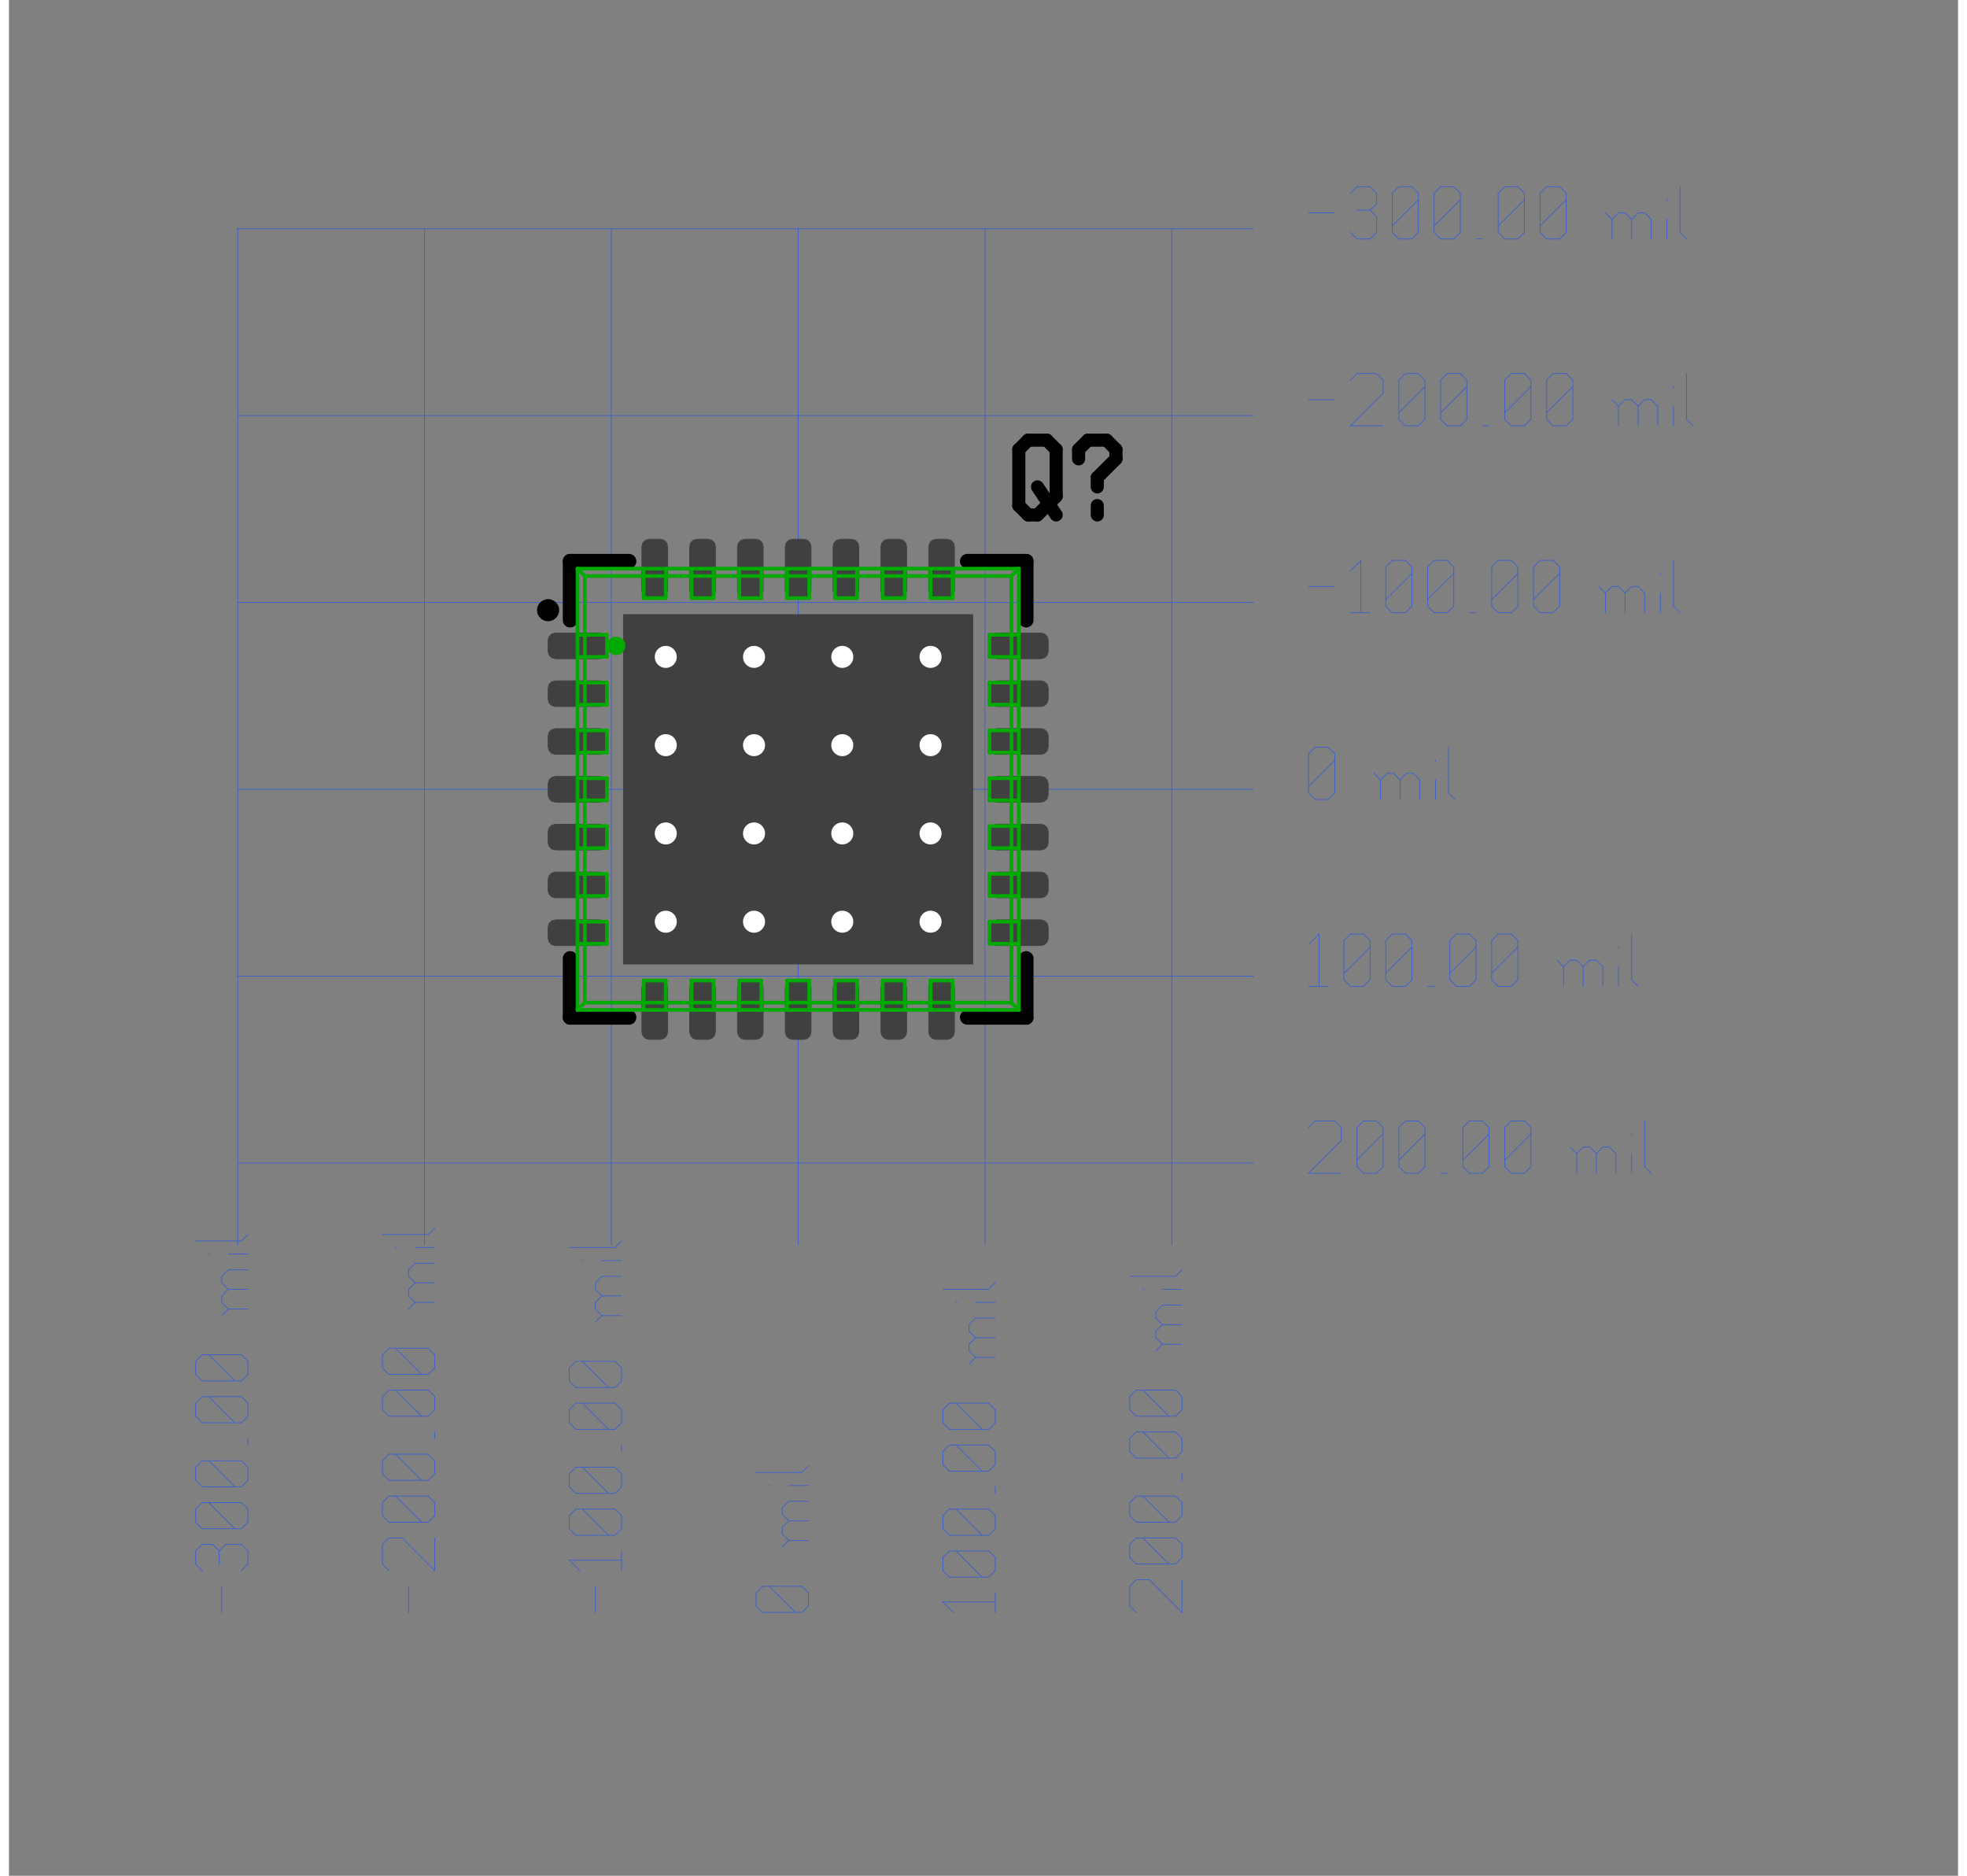 <?xml version="1.0"?>
<svg xmlns="http://www.w3.org/2000/svg" xmlns:xlink="http://www.w3.org/1999/xlink" version="1.0" width="1376" height="1312" viewBox="-2 -2 26.5 25.5">
<rect x="-2" y="-2" width="26.5" height="25.5" fill="#808080" stroke="none"/>
<g id="layer_9_bottom">
<!--normal-->
 <line x1="1.11" y1="1.11" x2="1.11" y2="14.92" stroke-width="0.01" stroke="#3a5fcd" stroke-linecap="round"/>
 <line x1="3.65" y1="1.11" x2="3.65" y2="14.92" stroke-width="0.01" stroke="#3a5fcd" stroke-linecap="round"/>
 <line x1="6.19" y1="1.11" x2="6.19" y2="14.92" stroke-width="0.01" stroke="#3a5fcd" stroke-linecap="round"/>
 <line x1="8.73" y1="1.11" x2="8.73" y2="14.92" stroke-width="0.01" stroke="#3a5fcd" stroke-linecap="round"/>
 <line x1="1.11" y1="6.19" x2="14.92" y2="6.19" stroke-width="0.01" stroke="#3a5fcd" stroke-linecap="round"/>
 <line x1="1.11" y1="8.73" x2="14.92" y2="8.73" stroke-width="0.01" stroke="#3a5fcd" stroke-linecap="round"/>
 <line x1="1.11" y1="11.27" x2="14.92" y2="11.27" stroke-width="0.01" stroke="#3a5fcd" stroke-linecap="round"/>
 <line x1="1.11" y1="13.81" x2="14.92" y2="13.81" stroke-width="0.01" stroke="#3a5fcd" stroke-linecap="round"/>
 <line x1="1.11" y1="1.11" x2="14.92" y2="1.11" stroke-width="0.01" stroke="#3a5fcd" stroke-linecap="round"/>
 <line x1="1.11" y1="3.65" x2="14.92" y2="3.65" stroke-width="0.01" stroke="#3a5fcd" stroke-linecap="round"/>
 <line x1="11.27" y1="1.11" x2="11.27" y2="14.92" stroke-width="0.01" stroke="#3a5fcd" stroke-linecap="round"/>
 <line x1="13.81" y1="1.11" x2="13.81" y2="14.92" stroke-width="0.01" stroke="#3a5fcd" stroke-linecap="round"/>
 <line x1="0.893" y1="19.92" x2="0.893" y2="19.564" stroke-width="0.01" stroke="#3a5fcd" stroke-linecap="round"/>
 <line x1="0.627" y1="19.351" x2="0.538" y2="19.262" stroke-width="0.01" stroke="#3a5fcd" stroke-linecap="round"/>
 <line x1="0.538" y1="19.262" x2="0.538" y2="19.084" stroke-width="0.01" stroke="#3a5fcd" stroke-linecap="round"/>
 <line x1="0.538" y1="19.084" x2="0.627" y2="18.995" stroke-width="0.01" stroke="#3a5fcd" stroke-linecap="round"/>
 <line x1="1.249" y1="19.084" x2="1.16" y2="18.995" stroke-width="0.01" stroke="#3a5fcd" stroke-linecap="round"/>
 <line x1="1.249" y1="19.262" x2="1.249" y2="19.084" stroke-width="0.01" stroke="#3a5fcd" stroke-linecap="round"/>
 <line x1="1.16" y1="19.351" x2="1.249" y2="19.262" stroke-width="0.01" stroke="#3a5fcd" stroke-linecap="round"/>
 <line x1="0.858" y1="19.262" x2="0.858" y2="19.084" stroke-width="0.01" stroke="#3a5fcd" stroke-linecap="round"/>
 <line x1="0.627" y1="18.995" x2="0.769" y2="18.995" stroke-width="0.01" stroke="#3a5fcd" stroke-linecap="round"/>
 <line x1="0.947" y1="18.995" x2="1.16" y2="18.995" stroke-width="0.01" stroke="#3a5fcd" stroke-linecap="round"/>
 <line x1="0.947" y1="18.995" x2="0.858" y2="19.084" stroke-width="0.01" stroke="#3a5fcd" stroke-linecap="round"/>
 <line x1="0.769" y1="18.995" x2="0.858" y2="19.084" stroke-width="0.01" stroke="#3a5fcd" stroke-linecap="round"/>
 <line x1="1.16" y1="18.782" x2="1.249" y2="18.693" stroke-width="0.01" stroke="#3a5fcd" stroke-linecap="round"/>
 <line x1="0.627" y1="18.782" x2="1.16" y2="18.782" stroke-width="0.01" stroke="#3a5fcd" stroke-linecap="round"/>
 <line x1="0.627" y1="18.782" x2="0.538" y2="18.693" stroke-width="0.01" stroke="#3a5fcd" stroke-linecap="round"/>
 <line x1="0.538" y1="18.693" x2="0.538" y2="18.515" stroke-width="0.01" stroke="#3a5fcd" stroke-linecap="round"/>
 <line x1="0.538" y1="18.515" x2="0.627" y2="18.427" stroke-width="0.01" stroke="#3a5fcd" stroke-linecap="round"/>
 <line x1="0.627" y1="18.427" x2="1.16" y2="18.427" stroke-width="0.01" stroke="#3a5fcd" stroke-linecap="round"/>
 <line x1="1.249" y1="18.515" x2="1.16" y2="18.427" stroke-width="0.01" stroke="#3a5fcd" stroke-linecap="round"/>
 <line x1="1.249" y1="18.693" x2="1.249" y2="18.515" stroke-width="0.01" stroke="#3a5fcd" stroke-linecap="round"/>
 <line x1="1.071" y1="18.782" x2="0.716" y2="18.427" stroke-width="0.01" stroke="#3a5fcd" stroke-linecap="round"/>
 <line x1="1.16" y1="18.213" x2="1.249" y2="18.124" stroke-width="0.01" stroke="#3a5fcd" stroke-linecap="round"/>
 <line x1="0.627" y1="18.213" x2="1.16" y2="18.213" stroke-width="0.01" stroke="#3a5fcd" stroke-linecap="round"/>
 <line x1="0.627" y1="18.213" x2="0.538" y2="18.124" stroke-width="0.01" stroke="#3a5fcd" stroke-linecap="round"/>
 <line x1="0.538" y1="18.124" x2="0.538" y2="17.946" stroke-width="0.01" stroke="#3a5fcd" stroke-linecap="round"/>
 <line x1="0.538" y1="17.946" x2="0.627" y2="17.858" stroke-width="0.01" stroke="#3a5fcd" stroke-linecap="round"/>
 <line x1="0.627" y1="17.858" x2="1.16" y2="17.858" stroke-width="0.01" stroke="#3a5fcd" stroke-linecap="round"/>
 <line x1="1.249" y1="17.946" x2="1.16" y2="17.858" stroke-width="0.01" stroke="#3a5fcd" stroke-linecap="round"/>
 <line x1="1.249" y1="18.124" x2="1.249" y2="17.946" stroke-width="0.01" stroke="#3a5fcd" stroke-linecap="round"/>
 <line x1="1.071" y1="18.213" x2="0.716" y2="17.858" stroke-width="0.01" stroke="#3a5fcd" stroke-linecap="round"/>
 <line x1="1.249" y1="17.644" x2="1.249" y2="17.555" stroke-width="0.01" stroke="#3a5fcd" stroke-linecap="round"/>
 <line x1="1.16" y1="17.342" x2="1.249" y2="17.253" stroke-width="0.01" stroke="#3a5fcd" stroke-linecap="round"/>
 <line x1="0.627" y1="17.342" x2="1.16" y2="17.342" stroke-width="0.01" stroke="#3a5fcd" stroke-linecap="round"/>
 <line x1="0.627" y1="17.342" x2="0.538" y2="17.253" stroke-width="0.01" stroke="#3a5fcd" stroke-linecap="round"/>
 <line x1="0.538" y1="17.253" x2="0.538" y2="17.075" stroke-width="0.01" stroke="#3a5fcd" stroke-linecap="round"/>
 <line x1="0.538" y1="17.075" x2="0.627" y2="16.986" stroke-width="0.01" stroke="#3a5fcd" stroke-linecap="round"/>
 <line x1="0.627" y1="16.986" x2="1.16" y2="16.986" stroke-width="0.01" stroke="#3a5fcd" stroke-linecap="round"/>
 <line x1="1.249" y1="17.075" x2="1.16" y2="16.986" stroke-width="0.01" stroke="#3a5fcd" stroke-linecap="round"/>
 <line x1="1.249" y1="17.253" x2="1.249" y2="17.075" stroke-width="0.01" stroke="#3a5fcd" stroke-linecap="round"/>
 <line x1="1.071" y1="17.342" x2="0.716" y2="16.986" stroke-width="0.01" stroke="#3a5fcd" stroke-linecap="round"/>
 <line x1="1.16" y1="16.773" x2="1.249" y2="16.684" stroke-width="0.01" stroke="#3a5fcd" stroke-linecap="round"/>
 <line x1="0.627" y1="16.773" x2="1.16" y2="16.773" stroke-width="0.01" stroke="#3a5fcd" stroke-linecap="round"/>
 <line x1="0.627" y1="16.773" x2="0.538" y2="16.684" stroke-width="0.01" stroke="#3a5fcd" stroke-linecap="round"/>
 <line x1="0.538" y1="16.684" x2="0.538" y2="16.506" stroke-width="0.01" stroke="#3a5fcd" stroke-linecap="round"/>
 <line x1="0.538" y1="16.506" x2="0.627" y2="16.417" stroke-width="0.01" stroke="#3a5fcd" stroke-linecap="round"/>
 <line x1="0.627" y1="16.417" x2="1.16" y2="16.417" stroke-width="0.01" stroke="#3a5fcd" stroke-linecap="round"/>
 <line x1="1.249" y1="16.506" x2="1.16" y2="16.417" stroke-width="0.01" stroke="#3a5fcd" stroke-linecap="round"/>
 <line x1="1.249" y1="16.684" x2="1.249" y2="16.506" stroke-width="0.01" stroke="#3a5fcd" stroke-linecap="round"/>
 <line x1="1.071" y1="16.773" x2="0.716" y2="16.417" stroke-width="0.01" stroke="#3a5fcd" stroke-linecap="round"/>
 <line x1="0.982" y1="15.795" x2="1.249" y2="15.795" stroke-width="0.01" stroke="#3a5fcd" stroke-linecap="round"/>
 <line x1="0.982" y1="15.795" x2="0.893" y2="15.706" stroke-width="0.01" stroke="#3a5fcd" stroke-linecap="round"/>
 <line x1="0.893" y1="15.706" x2="0.893" y2="15.617" stroke-width="0.01" stroke="#3a5fcd" stroke-linecap="round"/>
 <line x1="0.893" y1="15.617" x2="0.982" y2="15.528" stroke-width="0.01" stroke="#3a5fcd" stroke-linecap="round"/>
 <line x1="0.982" y1="15.528" x2="1.249" y2="15.528" stroke-width="0.01" stroke="#3a5fcd" stroke-linecap="round"/>
 <line x1="0.982" y1="15.528" x2="0.893" y2="15.439" stroke-width="0.01" stroke="#3a5fcd" stroke-linecap="round"/>
 <line x1="0.893" y1="15.439" x2="0.893" y2="15.351" stroke-width="0.01" stroke="#3a5fcd" stroke-linecap="round"/>
 <line x1="0.893" y1="15.351" x2="0.982" y2="15.262" stroke-width="0.01" stroke="#3a5fcd" stroke-linecap="round"/>
 <line x1="0.982" y1="15.262" x2="1.249" y2="15.262" stroke-width="0.01" stroke="#3a5fcd" stroke-linecap="round"/>
 <line x1="0.893" y1="15.884" x2="0.982" y2="15.795" stroke-width="0.01" stroke="#3a5fcd" stroke-linecap="round"/>
 <line x1="0.716" y1="15.048" x2="0.733" y2="15.048" stroke-width="0.01" stroke="#3a5fcd" stroke-linecap="round"/>
 <line x1="0.982" y1="15.048" x2="1.249" y2="15.048" stroke-width="0.01" stroke="#3a5fcd" stroke-linecap="round"/>
 <line x1="0.538" y1="14.87" x2="1.16" y2="14.87" stroke-width="0.01" stroke="#3a5fcd" stroke-linecap="round"/>
 <line x1="1.16" y1="14.87" x2="1.249" y2="14.782" stroke-width="0.01" stroke="#3a5fcd" stroke-linecap="round"/>
 <line x1="3.433" y1="19.92" x2="3.433" y2="19.564" stroke-width="0.01" stroke="#3a5fcd" stroke-linecap="round"/>
 <line x1="3.167" y1="19.351" x2="3.078" y2="19.262" stroke-width="0.01" stroke="#3a5fcd" stroke-linecap="round"/>
 <line x1="3.078" y1="19.262" x2="3.078" y2="18.995" stroke-width="0.01" stroke="#3a5fcd" stroke-linecap="round"/>
 <line x1="3.078" y1="18.995" x2="3.167" y2="18.907" stroke-width="0.01" stroke="#3a5fcd" stroke-linecap="round"/>
 <line x1="3.167" y1="18.907" x2="3.345" y2="18.907" stroke-width="0.01" stroke="#3a5fcd" stroke-linecap="round"/>
 <line x1="3.789" y1="19.351" x2="3.345" y2="18.907" stroke-width="0.01" stroke="#3a5fcd" stroke-linecap="round"/>
 <line x1="3.789" y1="19.351" x2="3.789" y2="18.907" stroke-width="0.01" stroke="#3a5fcd" stroke-linecap="round"/>
 <line x1="3.7" y1="18.693" x2="3.789" y2="18.604" stroke-width="0.01" stroke="#3a5fcd" stroke-linecap="round"/>
 <line x1="3.167" y1="18.693" x2="3.7" y2="18.693" stroke-width="0.01" stroke="#3a5fcd" stroke-linecap="round"/>
 <line x1="3.167" y1="18.693" x2="3.078" y2="18.604" stroke-width="0.01" stroke="#3a5fcd" stroke-linecap="round"/>
 <line x1="3.078" y1="18.604" x2="3.078" y2="18.427" stroke-width="0.01" stroke="#3a5fcd" stroke-linecap="round"/>
 <line x1="3.078" y1="18.427" x2="3.167" y2="18.338" stroke-width="0.01" stroke="#3a5fcd" stroke-linecap="round"/>
 <line x1="3.167" y1="18.338" x2="3.7" y2="18.338" stroke-width="0.01" stroke="#3a5fcd" stroke-linecap="round"/>
 <line x1="3.789" y1="18.427" x2="3.7" y2="18.338" stroke-width="0.01" stroke="#3a5fcd" stroke-linecap="round"/>
 <line x1="3.789" y1="18.604" x2="3.789" y2="18.427" stroke-width="0.01" stroke="#3a5fcd" stroke-linecap="round"/>
 <line x1="3.611" y1="18.693" x2="3.256" y2="18.338" stroke-width="0.01" stroke="#3a5fcd" stroke-linecap="round"/>
 <line x1="3.7" y1="18.124" x2="3.789" y2="18.035" stroke-width="0.01" stroke="#3a5fcd" stroke-linecap="round"/>
 <line x1="3.167" y1="18.124" x2="3.7" y2="18.124" stroke-width="0.01" stroke="#3a5fcd" stroke-linecap="round"/>
 <line x1="3.167" y1="18.124" x2="3.078" y2="18.035" stroke-width="0.01" stroke="#3a5fcd" stroke-linecap="round"/>
 <line x1="3.078" y1="18.035" x2="3.078" y2="17.858" stroke-width="0.01" stroke="#3a5fcd" stroke-linecap="round"/>
 <line x1="3.078" y1="17.858" x2="3.167" y2="17.769" stroke-width="0.01" stroke="#3a5fcd" stroke-linecap="round"/>
 <line x1="3.167" y1="17.769" x2="3.7" y2="17.769" stroke-width="0.01" stroke="#3a5fcd" stroke-linecap="round"/>
 <line x1="3.789" y1="17.858" x2="3.7" y2="17.769" stroke-width="0.01" stroke="#3a5fcd" stroke-linecap="round"/>
 <line x1="3.789" y1="18.035" x2="3.789" y2="17.858" stroke-width="0.01" stroke="#3a5fcd" stroke-linecap="round"/>
 <line x1="3.611" y1="18.124" x2="3.256" y2="17.769" stroke-width="0.01" stroke="#3a5fcd" stroke-linecap="round"/>
 <line x1="3.789" y1="17.555" x2="3.789" y2="17.466" stroke-width="0.01" stroke="#3a5fcd" stroke-linecap="round"/>
 <line x1="3.7" y1="17.253" x2="3.789" y2="17.164" stroke-width="0.01" stroke="#3a5fcd" stroke-linecap="round"/>
 <line x1="3.167" y1="17.253" x2="3.7" y2="17.253" stroke-width="0.01" stroke="#3a5fcd" stroke-linecap="round"/>
 <line x1="3.167" y1="17.253" x2="3.078" y2="17.164" stroke-width="0.01" stroke="#3a5fcd" stroke-linecap="round"/>
 <line x1="3.078" y1="17.164" x2="3.078" y2="16.986" stroke-width="0.01" stroke="#3a5fcd" stroke-linecap="round"/>
 <line x1="3.078" y1="16.986" x2="3.167" y2="16.897" stroke-width="0.01" stroke="#3a5fcd" stroke-linecap="round"/>
 <line x1="3.167" y1="16.897" x2="3.7" y2="16.897" stroke-width="0.01" stroke="#3a5fcd" stroke-linecap="round"/>
 <line x1="3.789" y1="16.986" x2="3.7" y2="16.897" stroke-width="0.01" stroke="#3a5fcd" stroke-linecap="round"/>
 <line x1="3.789" y1="17.164" x2="3.789" y2="16.986" stroke-width="0.01" stroke="#3a5fcd" stroke-linecap="round"/>
 <line x1="3.611" y1="17.253" x2="3.256" y2="16.897" stroke-width="0.01" stroke="#3a5fcd" stroke-linecap="round"/>
 <line x1="3.7" y1="16.684" x2="3.789" y2="16.595" stroke-width="0.01" stroke="#3a5fcd" stroke-linecap="round"/>
 <line x1="3.167" y1="16.684" x2="3.7" y2="16.684" stroke-width="0.01" stroke="#3a5fcd" stroke-linecap="round"/>
 <line x1="3.167" y1="16.684" x2="3.078" y2="16.595" stroke-width="0.01" stroke="#3a5fcd" stroke-linecap="round"/>
 <line x1="3.078" y1="16.595" x2="3.078" y2="16.417" stroke-width="0.01" stroke="#3a5fcd" stroke-linecap="round"/>
 <line x1="3.078" y1="16.417" x2="3.167" y2="16.328" stroke-width="0.01" stroke="#3a5fcd" stroke-linecap="round"/>
 <line x1="3.167" y1="16.328" x2="3.7" y2="16.328" stroke-width="0.01" stroke="#3a5fcd" stroke-linecap="round"/>
 <line x1="3.789" y1="16.417" x2="3.7" y2="16.328" stroke-width="0.01" stroke="#3a5fcd" stroke-linecap="round"/>
 <line x1="3.789" y1="16.595" x2="3.789" y2="16.417" stroke-width="0.01" stroke="#3a5fcd" stroke-linecap="round"/>
 <line x1="3.611" y1="16.684" x2="3.256" y2="16.328" stroke-width="0.01" stroke="#3a5fcd" stroke-linecap="round"/>
 <line x1="3.522" y1="15.706" x2="3.789" y2="15.706" stroke-width="0.01" stroke="#3a5fcd" stroke-linecap="round"/>
 <line x1="3.522" y1="15.706" x2="3.433" y2="15.617" stroke-width="0.01" stroke="#3a5fcd" stroke-linecap="round"/>
 <line x1="3.433" y1="15.617" x2="3.433" y2="15.528" stroke-width="0.01" stroke="#3a5fcd" stroke-linecap="round"/>
 <line x1="3.433" y1="15.528" x2="3.522" y2="15.439" stroke-width="0.01" stroke="#3a5fcd" stroke-linecap="round"/>
 <line x1="3.522" y1="15.439" x2="3.789" y2="15.439" stroke-width="0.01" stroke="#3a5fcd" stroke-linecap="round"/>
 <line x1="3.522" y1="15.439" x2="3.433" y2="15.351" stroke-width="0.01" stroke="#3a5fcd" stroke-linecap="round"/>
 <line x1="3.433" y1="15.351" x2="3.433" y2="15.262" stroke-width="0.01" stroke="#3a5fcd" stroke-linecap="round"/>
 <line x1="3.433" y1="15.262" x2="3.522" y2="15.173" stroke-width="0.01" stroke="#3a5fcd" stroke-linecap="round"/>
 <line x1="3.522" y1="15.173" x2="3.789" y2="15.173" stroke-width="0.01" stroke="#3a5fcd" stroke-linecap="round"/>
 <line x1="3.433" y1="15.795" x2="3.522" y2="15.706" stroke-width="0.01" stroke="#3a5fcd" stroke-linecap="round"/>
 <line x1="3.256" y1="14.959" x2="3.273" y2="14.959" stroke-width="0.01" stroke="#3a5fcd" stroke-linecap="round"/>
 <line x1="3.522" y1="14.959" x2="3.789" y2="14.959" stroke-width="0.01" stroke="#3a5fcd" stroke-linecap="round"/>
 <line x1="3.078" y1="14.782" x2="3.7" y2="14.782" stroke-width="0.01" stroke="#3a5fcd" stroke-linecap="round"/>
 <line x1="3.7" y1="14.782" x2="3.789" y2="14.693" stroke-width="0.01" stroke="#3a5fcd" stroke-linecap="round"/>
 <line x1="5.973" y1="19.92" x2="5.973" y2="19.564" stroke-width="0.01" stroke="#3a5fcd" stroke-linecap="round"/>
 <line x1="5.76" y1="19.351" x2="5.618" y2="19.209" stroke-width="0.01" stroke="#3a5fcd" stroke-linecap="round"/>
 <line x1="5.618" y1="19.209" x2="6.329" y2="19.209" stroke-width="0.01" stroke="#3a5fcd" stroke-linecap="round"/>
 <line x1="6.329" y1="19.351" x2="6.329" y2="19.084" stroke-width="0.01" stroke="#3a5fcd" stroke-linecap="round"/>
 <line x1="6.24" y1="18.871" x2="6.329" y2="18.782" stroke-width="0.01" stroke="#3a5fcd" stroke-linecap="round"/>
 <line x1="5.707" y1="18.871" x2="6.24" y2="18.871" stroke-width="0.01" stroke="#3a5fcd" stroke-linecap="round"/>
 <line x1="5.707" y1="18.871" x2="5.618" y2="18.782" stroke-width="0.01" stroke="#3a5fcd" stroke-linecap="round"/>
 <line x1="5.618" y1="18.782" x2="5.618" y2="18.604" stroke-width="0.01" stroke="#3a5fcd" stroke-linecap="round"/>
 <line x1="5.618" y1="18.604" x2="5.707" y2="18.515" stroke-width="0.01" stroke="#3a5fcd" stroke-linecap="round"/>
 <line x1="5.707" y1="18.515" x2="6.24" y2="18.515" stroke-width="0.01" stroke="#3a5fcd" stroke-linecap="round"/>
 <line x1="6.329" y1="18.604" x2="6.24" y2="18.515" stroke-width="0.01" stroke="#3a5fcd" stroke-linecap="round"/>
 <line x1="6.329" y1="18.782" x2="6.329" y2="18.604" stroke-width="0.01" stroke="#3a5fcd" stroke-linecap="round"/>
 <line x1="6.151" y1="18.871" x2="5.796" y2="18.515" stroke-width="0.01" stroke="#3a5fcd" stroke-linecap="round"/>
 <line x1="6.24" y1="18.302" x2="6.329" y2="18.213" stroke-width="0.01" stroke="#3a5fcd" stroke-linecap="round"/>
 <line x1="5.707" y1="18.302" x2="6.24" y2="18.302" stroke-width="0.01" stroke="#3a5fcd" stroke-linecap="round"/>
 <line x1="5.707" y1="18.302" x2="5.618" y2="18.213" stroke-width="0.01" stroke="#3a5fcd" stroke-linecap="round"/>
 <line x1="5.618" y1="18.213" x2="5.618" y2="18.035" stroke-width="0.01" stroke="#3a5fcd" stroke-linecap="round"/>
 <line x1="5.618" y1="18.035" x2="5.707" y2="17.946" stroke-width="0.01" stroke="#3a5fcd" stroke-linecap="round"/>
 <line x1="5.707" y1="17.946" x2="6.24" y2="17.946" stroke-width="0.01" stroke="#3a5fcd" stroke-linecap="round"/>
 <line x1="6.329" y1="18.035" x2="6.24" y2="17.946" stroke-width="0.01" stroke="#3a5fcd" stroke-linecap="round"/>
 <line x1="6.329" y1="18.213" x2="6.329" y2="18.035" stroke-width="0.01" stroke="#3a5fcd" stroke-linecap="round"/>
 <line x1="6.151" y1="18.302" x2="5.796" y2="17.946" stroke-width="0.01" stroke="#3a5fcd" stroke-linecap="round"/>
 <line x1="6.329" y1="17.733" x2="6.329" y2="17.644" stroke-width="0.01" stroke="#3a5fcd" stroke-linecap="round"/>
 <line x1="6.24" y1="17.431" x2="6.329" y2="17.342" stroke-width="0.01" stroke="#3a5fcd" stroke-linecap="round"/>
 <line x1="5.707" y1="17.431" x2="6.24" y2="17.431" stroke-width="0.01" stroke="#3a5fcd" stroke-linecap="round"/>
 <line x1="5.707" y1="17.431" x2="5.618" y2="17.342" stroke-width="0.01" stroke="#3a5fcd" stroke-linecap="round"/>
 <line x1="5.618" y1="17.342" x2="5.618" y2="17.164" stroke-width="0.01" stroke="#3a5fcd" stroke-linecap="round"/>
 <line x1="5.618" y1="17.164" x2="5.707" y2="17.075" stroke-width="0.01" stroke="#3a5fcd" stroke-linecap="round"/>
 <line x1="5.707" y1="17.075" x2="6.24" y2="17.075" stroke-width="0.01" stroke="#3a5fcd" stroke-linecap="round"/>
 <line x1="6.329" y1="17.164" x2="6.24" y2="17.075" stroke-width="0.01" stroke="#3a5fcd" stroke-linecap="round"/>
 <line x1="6.329" y1="17.342" x2="6.329" y2="17.164" stroke-width="0.01" stroke="#3a5fcd" stroke-linecap="round"/>
 <line x1="6.151" y1="17.431" x2="5.796" y2="17.075" stroke-width="0.01" stroke="#3a5fcd" stroke-linecap="round"/>
 <line x1="6.24" y1="16.862" x2="6.329" y2="16.773" stroke-width="0.01" stroke="#3a5fcd" stroke-linecap="round"/>
 <line x1="5.707" y1="16.862" x2="6.24" y2="16.862" stroke-width="0.01" stroke="#3a5fcd" stroke-linecap="round"/>
 <line x1="5.707" y1="16.862" x2="5.618" y2="16.773" stroke-width="0.01" stroke="#3a5fcd" stroke-linecap="round"/>
 <line x1="5.618" y1="16.773" x2="5.618" y2="16.595" stroke-width="0.01" stroke="#3a5fcd" stroke-linecap="round"/>
 <line x1="5.618" y1="16.595" x2="5.707" y2="16.506" stroke-width="0.01" stroke="#3a5fcd" stroke-linecap="round"/>
 <line x1="5.707" y1="16.506" x2="6.24" y2="16.506" stroke-width="0.01" stroke="#3a5fcd" stroke-linecap="round"/>
 <line x1="6.329" y1="16.595" x2="6.24" y2="16.506" stroke-width="0.01" stroke="#3a5fcd" stroke-linecap="round"/>
 <line x1="6.329" y1="16.773" x2="6.329" y2="16.595" stroke-width="0.01" stroke="#3a5fcd" stroke-linecap="round"/>
 <line x1="6.151" y1="16.862" x2="5.796" y2="16.506" stroke-width="0.01" stroke="#3a5fcd" stroke-linecap="round"/>
 <line x1="6.062" y1="15.884" x2="6.329" y2="15.884" stroke-width="0.01" stroke="#3a5fcd" stroke-linecap="round"/>
 <line x1="6.062" y1="15.884" x2="5.973" y2="15.795" stroke-width="0.01" stroke="#3a5fcd" stroke-linecap="round"/>
 <line x1="5.973" y1="15.795" x2="5.973" y2="15.706" stroke-width="0.01" stroke="#3a5fcd" stroke-linecap="round"/>
 <line x1="5.973" y1="15.706" x2="6.062" y2="15.617" stroke-width="0.01" stroke="#3a5fcd" stroke-linecap="round"/>
 <line x1="6.062" y1="15.617" x2="6.329" y2="15.617" stroke-width="0.01" stroke="#3a5fcd" stroke-linecap="round"/>
 <line x1="6.062" y1="15.617" x2="5.973" y2="15.528" stroke-width="0.01" stroke="#3a5fcd" stroke-linecap="round"/>
 <line x1="5.973" y1="15.528" x2="5.973" y2="15.439" stroke-width="0.01" stroke="#3a5fcd" stroke-linecap="round"/>
 <line x1="5.973" y1="15.439" x2="6.062" y2="15.351" stroke-width="0.01" stroke="#3a5fcd" stroke-linecap="round"/>
 <line x1="6.062" y1="15.351" x2="6.329" y2="15.351" stroke-width="0.01" stroke="#3a5fcd" stroke-linecap="round"/>
 <line x1="5.973" y1="15.973" x2="6.062" y2="15.884" stroke-width="0.01" stroke="#3a5fcd" stroke-linecap="round"/>
 <line x1="5.796" y1="15.137" x2="5.813" y2="15.137" stroke-width="0.01" stroke="#3a5fcd" stroke-linecap="round"/>
 <line x1="6.062" y1="15.137" x2="6.329" y2="15.137" stroke-width="0.01" stroke="#3a5fcd" stroke-linecap="round"/>
 <line x1="5.618" y1="14.959" x2="6.24" y2="14.959" stroke-width="0.01" stroke="#3a5fcd" stroke-linecap="round"/>
 <line x1="6.24" y1="14.959" x2="6.329" y2="14.87" stroke-width="0.01" stroke="#3a5fcd" stroke-linecap="round"/>
 <line x1="8.78" y1="19.92" x2="8.869" y2="19.831" stroke-width="0.01" stroke="#3a5fcd" stroke-linecap="round"/>
 <line x1="8.247" y1="19.92" x2="8.78" y2="19.92" stroke-width="0.01" stroke="#3a5fcd" stroke-linecap="round"/>
 <line x1="8.247" y1="19.92" x2="8.158" y2="19.831" stroke-width="0.01" stroke="#3a5fcd" stroke-linecap="round"/>
 <line x1="8.158" y1="19.831" x2="8.158" y2="19.653" stroke-width="0.01" stroke="#3a5fcd" stroke-linecap="round"/>
 <line x1="8.158" y1="19.653" x2="8.247" y2="19.564" stroke-width="0.01" stroke="#3a5fcd" stroke-linecap="round"/>
 <line x1="8.247" y1="19.564" x2="8.78" y2="19.564" stroke-width="0.01" stroke="#3a5fcd" stroke-linecap="round"/>
 <line x1="8.869" y1="19.653" x2="8.78" y2="19.564" stroke-width="0.01" stroke="#3a5fcd" stroke-linecap="round"/>
 <line x1="8.869" y1="19.831" x2="8.869" y2="19.653" stroke-width="0.01" stroke="#3a5fcd" stroke-linecap="round"/>
 <line x1="8.691" y1="19.92" x2="8.336" y2="19.564" stroke-width="0.01" stroke="#3a5fcd" stroke-linecap="round"/>
 <line x1="8.602" y1="18.942" x2="8.869" y2="18.942" stroke-width="0.01" stroke="#3a5fcd" stroke-linecap="round"/>
 <line x1="8.602" y1="18.942" x2="8.513" y2="18.853" stroke-width="0.01" stroke="#3a5fcd" stroke-linecap="round"/>
 <line x1="8.513" y1="18.853" x2="8.513" y2="18.764" stroke-width="0.01" stroke="#3a5fcd" stroke-linecap="round"/>
 <line x1="8.513" y1="18.764" x2="8.602" y2="18.675" stroke-width="0.01" stroke="#3a5fcd" stroke-linecap="round"/>
 <line x1="8.602" y1="18.675" x2="8.869" y2="18.675" stroke-width="0.01" stroke="#3a5fcd" stroke-linecap="round"/>
 <line x1="8.602" y1="18.675" x2="8.513" y2="18.587" stroke-width="0.01" stroke="#3a5fcd" stroke-linecap="round"/>
 <line x1="8.513" y1="18.587" x2="8.513" y2="18.498" stroke-width="0.01" stroke="#3a5fcd" stroke-linecap="round"/>
 <line x1="8.513" y1="18.498" x2="8.602" y2="18.409" stroke-width="0.01" stroke="#3a5fcd" stroke-linecap="round"/>
 <line x1="8.602" y1="18.409" x2="8.869" y2="18.409" stroke-width="0.01" stroke="#3a5fcd" stroke-linecap="round"/>
 <line x1="8.513" y1="19.031" x2="8.602" y2="18.942" stroke-width="0.01" stroke="#3a5fcd" stroke-linecap="round"/>
 <line x1="8.336" y1="18.195" x2="8.353" y2="18.195" stroke-width="0.01" stroke="#3a5fcd" stroke-linecap="round"/>
 <line x1="8.602" y1="18.195" x2="8.869" y2="18.195" stroke-width="0.01" stroke="#3a5fcd" stroke-linecap="round"/>
 <line x1="8.158" y1="18.017" x2="8.78" y2="18.017" stroke-width="0.01" stroke="#3a5fcd" stroke-linecap="round"/>
 <line x1="8.78" y1="18.017" x2="8.869" y2="17.929" stroke-width="0.01" stroke="#3a5fcd" stroke-linecap="round"/>
 <line x1="10.84" y1="19.92" x2="10.698" y2="19.778" stroke-width="0.01" stroke="#3a5fcd" stroke-linecap="round"/>
 <line x1="10.698" y1="19.778" x2="11.409" y2="19.778" stroke-width="0.01" stroke="#3a5fcd" stroke-linecap="round"/>
 <line x1="11.409" y1="19.92" x2="11.409" y2="19.653" stroke-width="0.01" stroke="#3a5fcd" stroke-linecap="round"/>
 <line x1="11.32" y1="19.44" x2="11.409" y2="19.351" stroke-width="0.01" stroke="#3a5fcd" stroke-linecap="round"/>
 <line x1="10.787" y1="19.44" x2="11.32" y2="19.44" stroke-width="0.01" stroke="#3a5fcd" stroke-linecap="round"/>
 <line x1="10.787" y1="19.44" x2="10.698" y2="19.351" stroke-width="0.01" stroke="#3a5fcd" stroke-linecap="round"/>
 <line x1="10.698" y1="19.351" x2="10.698" y2="19.173" stroke-width="0.01" stroke="#3a5fcd" stroke-linecap="round"/>
 <line x1="10.698" y1="19.173" x2="10.787" y2="19.084" stroke-width="0.01" stroke="#3a5fcd" stroke-linecap="round"/>
 <line x1="10.787" y1="19.084" x2="11.32" y2="19.084" stroke-width="0.01" stroke="#3a5fcd" stroke-linecap="round"/>
 <line x1="11.409" y1="19.173" x2="11.32" y2="19.084" stroke-width="0.01" stroke="#3a5fcd" stroke-linecap="round"/>
 <line x1="11.409" y1="19.351" x2="11.409" y2="19.173" stroke-width="0.01" stroke="#3a5fcd" stroke-linecap="round"/>
 <line x1="11.231" y1="19.44" x2="10.876" y2="19.084" stroke-width="0.01" stroke="#3a5fcd" stroke-linecap="round"/>
 <line x1="11.32" y1="18.871" x2="11.409" y2="18.782" stroke-width="0.01" stroke="#3a5fcd" stroke-linecap="round"/>
 <line x1="10.787" y1="18.871" x2="11.32" y2="18.871" stroke-width="0.01" stroke="#3a5fcd" stroke-linecap="round"/>
 <line x1="10.787" y1="18.871" x2="10.698" y2="18.782" stroke-width="0.01" stroke="#3a5fcd" stroke-linecap="round"/>
 <line x1="10.698" y1="18.782" x2="10.698" y2="18.604" stroke-width="0.01" stroke="#3a5fcd" stroke-linecap="round"/>
 <line x1="10.698" y1="18.604" x2="10.787" y2="18.515" stroke-width="0.01" stroke="#3a5fcd" stroke-linecap="round"/>
 <line x1="10.787" y1="18.515" x2="11.32" y2="18.515" stroke-width="0.01" stroke="#3a5fcd" stroke-linecap="round"/>
 <line x1="11.409" y1="18.604" x2="11.32" y2="18.515" stroke-width="0.01" stroke="#3a5fcd" stroke-linecap="round"/>
 <line x1="11.409" y1="18.782" x2="11.409" y2="18.604" stroke-width="0.01" stroke="#3a5fcd" stroke-linecap="round"/>
 <line x1="11.231" y1="18.871" x2="10.876" y2="18.515" stroke-width="0.01" stroke="#3a5fcd" stroke-linecap="round"/>
 <line x1="11.409" y1="18.302" x2="11.409" y2="18.213" stroke-width="0.01" stroke="#3a5fcd" stroke-linecap="round"/>
 <line x1="11.32" y1="18" x2="11.409" y2="17.911" stroke-width="0.01" stroke="#3a5fcd" stroke-linecap="round"/>
 <line x1="10.787" y1="18" x2="11.32" y2="18" stroke-width="0.01" stroke="#3a5fcd" stroke-linecap="round"/>
 <line x1="10.787" y1="18" x2="10.698" y2="17.911" stroke-width="0.01" stroke="#3a5fcd" stroke-linecap="round"/>
 <line x1="10.698" y1="17.911" x2="10.698" y2="17.733" stroke-width="0.01" stroke="#3a5fcd" stroke-linecap="round"/>
 <line x1="10.698" y1="17.733" x2="10.787" y2="17.644" stroke-width="0.01" stroke="#3a5fcd" stroke-linecap="round"/>
 <line x1="10.787" y1="17.644" x2="11.32" y2="17.644" stroke-width="0.01" stroke="#3a5fcd" stroke-linecap="round"/>
 <line x1="11.409" y1="17.733" x2="11.32" y2="17.644" stroke-width="0.01" stroke="#3a5fcd" stroke-linecap="round"/>
 <line x1="11.409" y1="17.911" x2="11.409" y2="17.733" stroke-width="0.01" stroke="#3a5fcd" stroke-linecap="round"/>
 <line x1="11.231" y1="18" x2="10.876" y2="17.644" stroke-width="0.01" stroke="#3a5fcd" stroke-linecap="round"/>
 <line x1="11.32" y1="17.431" x2="11.409" y2="17.342" stroke-width="0.01" stroke="#3a5fcd" stroke-linecap="round"/>
 <line x1="10.787" y1="17.431" x2="11.32" y2="17.431" stroke-width="0.01" stroke="#3a5fcd" stroke-linecap="round"/>
 <line x1="10.787" y1="17.431" x2="10.698" y2="17.342" stroke-width="0.01" stroke="#3a5fcd" stroke-linecap="round"/>
 <line x1="10.698" y1="17.342" x2="10.698" y2="17.164" stroke-width="0.01" stroke="#3a5fcd" stroke-linecap="round"/>
 <line x1="10.698" y1="17.164" x2="10.787" y2="17.075" stroke-width="0.01" stroke="#3a5fcd" stroke-linecap="round"/>
 <line x1="10.787" y1="17.075" x2="11.32" y2="17.075" stroke-width="0.01" stroke="#3a5fcd" stroke-linecap="round"/>
 <line x1="11.409" y1="17.164" x2="11.32" y2="17.075" stroke-width="0.01" stroke="#3a5fcd" stroke-linecap="round"/>
 <line x1="11.409" y1="17.342" x2="11.409" y2="17.164" stroke-width="0.01" stroke="#3a5fcd" stroke-linecap="round"/>
 <line x1="11.231" y1="17.431" x2="10.876" y2="17.075" stroke-width="0.01" stroke="#3a5fcd" stroke-linecap="round"/>
 <line x1="11.142" y1="16.453" x2="11.409" y2="16.453" stroke-width="0.01" stroke="#3a5fcd" stroke-linecap="round"/>
 <line x1="11.142" y1="16.453" x2="11.053" y2="16.364" stroke-width="0.01" stroke="#3a5fcd" stroke-linecap="round"/>
 <line x1="11.053" y1="16.364" x2="11.053" y2="16.275" stroke-width="0.01" stroke="#3a5fcd" stroke-linecap="round"/>
 <line x1="11.053" y1="16.275" x2="11.142" y2="16.186" stroke-width="0.01" stroke="#3a5fcd" stroke-linecap="round"/>
 <line x1="11.142" y1="16.186" x2="11.409" y2="16.186" stroke-width="0.01" stroke="#3a5fcd" stroke-linecap="round"/>
 <line x1="11.142" y1="16.186" x2="11.053" y2="16.097" stroke-width="0.01" stroke="#3a5fcd" stroke-linecap="round"/>
 <line x1="11.053" y1="16.097" x2="11.053" y2="16.008" stroke-width="0.01" stroke="#3a5fcd" stroke-linecap="round"/>
 <line x1="11.053" y1="16.008" x2="11.142" y2="15.919" stroke-width="0.01" stroke="#3a5fcd" stroke-linecap="round"/>
 <line x1="11.142" y1="15.919" x2="11.409" y2="15.919" stroke-width="0.01" stroke="#3a5fcd" stroke-linecap="round"/>
 <line x1="11.053" y1="16.542" x2="11.142" y2="16.453" stroke-width="0.01" stroke="#3a5fcd" stroke-linecap="round"/>
 <line x1="10.876" y1="15.706" x2="10.893" y2="15.706" stroke-width="0.01" stroke="#3a5fcd" stroke-linecap="round"/>
 <line x1="11.142" y1="15.706" x2="11.409" y2="15.706" stroke-width="0.01" stroke="#3a5fcd" stroke-linecap="round"/>
 <line x1="10.698" y1="15.528" x2="11.32" y2="15.528" stroke-width="0.01" stroke="#3a5fcd" stroke-linecap="round"/>
 <line x1="11.32" y1="15.528" x2="11.409" y2="15.439" stroke-width="0.01" stroke="#3a5fcd" stroke-linecap="round"/>
 <line x1="13.327" y1="19.92" x2="13.238" y2="19.831" stroke-width="0.01" stroke="#3a5fcd" stroke-linecap="round"/>
 <line x1="13.238" y1="19.831" x2="13.238" y2="19.564" stroke-width="0.01" stroke="#3a5fcd" stroke-linecap="round"/>
 <line x1="13.238" y1="19.564" x2="13.327" y2="19.476" stroke-width="0.01" stroke="#3a5fcd" stroke-linecap="round"/>
 <line x1="13.327" y1="19.476" x2="13.505" y2="19.476" stroke-width="0.01" stroke="#3a5fcd" stroke-linecap="round"/>
 <line x1="13.949" y1="19.92" x2="13.505" y2="19.476" stroke-width="0.01" stroke="#3a5fcd" stroke-linecap="round"/>
 <line x1="13.949" y1="19.92" x2="13.949" y2="19.476" stroke-width="0.01" stroke="#3a5fcd" stroke-linecap="round"/>
 <line x1="13.86" y1="19.262" x2="13.949" y2="19.173" stroke-width="0.01" stroke="#3a5fcd" stroke-linecap="round"/>
 <line x1="13.327" y1="19.262" x2="13.86" y2="19.262" stroke-width="0.01" stroke="#3a5fcd" stroke-linecap="round"/>
 <line x1="13.327" y1="19.262" x2="13.238" y2="19.173" stroke-width="0.01" stroke="#3a5fcd" stroke-linecap="round"/>
 <line x1="13.238" y1="19.173" x2="13.238" y2="18.995" stroke-width="0.01" stroke="#3a5fcd" stroke-linecap="round"/>
 <line x1="13.238" y1="18.995" x2="13.327" y2="18.907" stroke-width="0.01" stroke="#3a5fcd" stroke-linecap="round"/>
 <line x1="13.327" y1="18.907" x2="13.86" y2="18.907" stroke-width="0.01" stroke="#3a5fcd" stroke-linecap="round"/>
 <line x1="13.949" y1="18.995" x2="13.86" y2="18.907" stroke-width="0.01" stroke="#3a5fcd" stroke-linecap="round"/>
 <line x1="13.949" y1="19.173" x2="13.949" y2="18.995" stroke-width="0.01" stroke="#3a5fcd" stroke-linecap="round"/>
 <line x1="13.771" y1="19.262" x2="13.416" y2="18.907" stroke-width="0.01" stroke="#3a5fcd" stroke-linecap="round"/>
 <line x1="13.86" y1="18.693" x2="13.949" y2="18.604" stroke-width="0.01" stroke="#3a5fcd" stroke-linecap="round"/>
 <line x1="13.327" y1="18.693" x2="13.86" y2="18.693" stroke-width="0.01" stroke="#3a5fcd" stroke-linecap="round"/>
 <line x1="13.327" y1="18.693" x2="13.238" y2="18.604" stroke-width="0.01" stroke="#3a5fcd" stroke-linecap="round"/>
 <line x1="13.238" y1="18.604" x2="13.238" y2="18.427" stroke-width="0.01" stroke="#3a5fcd" stroke-linecap="round"/>
 <line x1="13.238" y1="18.427" x2="13.327" y2="18.338" stroke-width="0.01" stroke="#3a5fcd" stroke-linecap="round"/>
 <line x1="13.327" y1="18.338" x2="13.86" y2="18.338" stroke-width="0.01" stroke="#3a5fcd" stroke-linecap="round"/>
 <line x1="13.949" y1="18.427" x2="13.86" y2="18.338" stroke-width="0.01" stroke="#3a5fcd" stroke-linecap="round"/>
 <line x1="13.949" y1="18.604" x2="13.949" y2="18.427" stroke-width="0.01" stroke="#3a5fcd" stroke-linecap="round"/>
 <line x1="13.771" y1="18.693" x2="13.416" y2="18.338" stroke-width="0.01" stroke="#3a5fcd" stroke-linecap="round"/>
 <line x1="13.949" y1="18.124" x2="13.949" y2="18.035" stroke-width="0.01" stroke="#3a5fcd" stroke-linecap="round"/>
 <line x1="13.86" y1="17.822" x2="13.949" y2="17.733" stroke-width="0.01" stroke="#3a5fcd" stroke-linecap="round"/>
 <line x1="13.327" y1="17.822" x2="13.86" y2="17.822" stroke-width="0.01" stroke="#3a5fcd" stroke-linecap="round"/>
 <line x1="13.327" y1="17.822" x2="13.238" y2="17.733" stroke-width="0.01" stroke="#3a5fcd" stroke-linecap="round"/>
 <line x1="13.238" y1="17.733" x2="13.238" y2="17.555" stroke-width="0.01" stroke="#3a5fcd" stroke-linecap="round"/>
 <line x1="13.238" y1="17.555" x2="13.327" y2="17.466" stroke-width="0.01" stroke="#3a5fcd" stroke-linecap="round"/>
 <line x1="13.327" y1="17.466" x2="13.86" y2="17.466" stroke-width="0.01" stroke="#3a5fcd" stroke-linecap="round"/>
 <line x1="13.949" y1="17.555" x2="13.86" y2="17.466" stroke-width="0.01" stroke="#3a5fcd" stroke-linecap="round"/>
 <line x1="13.949" y1="17.733" x2="13.949" y2="17.555" stroke-width="0.01" stroke="#3a5fcd" stroke-linecap="round"/>
 <line x1="13.771" y1="17.822" x2="13.416" y2="17.466" stroke-width="0.01" stroke="#3a5fcd" stroke-linecap="round"/>
 <line x1="13.86" y1="17.253" x2="13.949" y2="17.164" stroke-width="0.01" stroke="#3a5fcd" stroke-linecap="round"/>
 <line x1="13.327" y1="17.253" x2="13.86" y2="17.253" stroke-width="0.01" stroke="#3a5fcd" stroke-linecap="round"/>
 <line x1="13.327" y1="17.253" x2="13.238" y2="17.164" stroke-width="0.01" stroke="#3a5fcd" stroke-linecap="round"/>
 <line x1="13.238" y1="17.164" x2="13.238" y2="16.986" stroke-width="0.01" stroke="#3a5fcd" stroke-linecap="round"/>
 <line x1="13.238" y1="16.986" x2="13.327" y2="16.897" stroke-width="0.01" stroke="#3a5fcd" stroke-linecap="round"/>
 <line x1="13.327" y1="16.897" x2="13.86" y2="16.897" stroke-width="0.01" stroke="#3a5fcd" stroke-linecap="round"/>
 <line x1="13.949" y1="16.986" x2="13.86" y2="16.897" stroke-width="0.01" stroke="#3a5fcd" stroke-linecap="round"/>
 <line x1="13.949" y1="17.164" x2="13.949" y2="16.986" stroke-width="0.01" stroke="#3a5fcd" stroke-linecap="round"/>
 <line x1="13.771" y1="17.253" x2="13.416" y2="16.897" stroke-width="0.01" stroke="#3a5fcd" stroke-linecap="round"/>
 <line x1="13.682" y1="16.275" x2="13.949" y2="16.275" stroke-width="0.01" stroke="#3a5fcd" stroke-linecap="round"/>
 <line x1="13.682" y1="16.275" x2="13.593" y2="16.186" stroke-width="0.01" stroke="#3a5fcd" stroke-linecap="round"/>
 <line x1="13.593" y1="16.186" x2="13.593" y2="16.097" stroke-width="0.01" stroke="#3a5fcd" stroke-linecap="round"/>
 <line x1="13.593" y1="16.097" x2="13.682" y2="16.008" stroke-width="0.01" stroke="#3a5fcd" stroke-linecap="round"/>
 <line x1="13.682" y1="16.008" x2="13.949" y2="16.008" stroke-width="0.01" stroke="#3a5fcd" stroke-linecap="round"/>
 <line x1="13.682" y1="16.008" x2="13.593" y2="15.919" stroke-width="0.01" stroke="#3a5fcd" stroke-linecap="round"/>
 <line x1="13.593" y1="15.919" x2="13.593" y2="15.831" stroke-width="0.01" stroke="#3a5fcd" stroke-linecap="round"/>
 <line x1="13.593" y1="15.831" x2="13.682" y2="15.742" stroke-width="0.01" stroke="#3a5fcd" stroke-linecap="round"/>
 <line x1="13.682" y1="15.742" x2="13.949" y2="15.742" stroke-width="0.01" stroke="#3a5fcd" stroke-linecap="round"/>
 <line x1="13.593" y1="16.364" x2="13.682" y2="16.275" stroke-width="0.01" stroke="#3a5fcd" stroke-linecap="round"/>
 <line x1="13.416" y1="15.528" x2="13.433" y2="15.528" stroke-width="0.01" stroke="#3a5fcd" stroke-linecap="round"/>
 <line x1="13.682" y1="15.528" x2="13.949" y2="15.528" stroke-width="0.01" stroke="#3a5fcd" stroke-linecap="round"/>
 <line x1="13.238" y1="15.351" x2="13.86" y2="15.351" stroke-width="0.01" stroke="#3a5fcd" stroke-linecap="round"/>
 <line x1="13.86" y1="15.351" x2="13.949" y2="15.262" stroke-width="0.01" stroke="#3a5fcd" stroke-linecap="round"/>
 <line x1="15.67" y1="0.893" x2="16.026" y2="0.893" stroke-width="0.01" stroke="#3a5fcd" stroke-linecap="round"/>
 <line x1="16.239" y1="0.627" x2="16.328" y2="0.538" stroke-width="0.01" stroke="#3a5fcd" stroke-linecap="round"/>
 <line x1="16.328" y1="0.538" x2="16.506" y2="0.538" stroke-width="0.01" stroke="#3a5fcd" stroke-linecap="round"/>
 <line x1="16.506" y1="0.538" x2="16.595" y2="0.627" stroke-width="0.01" stroke="#3a5fcd" stroke-linecap="round"/>
 <line x1="16.506" y1="1.249" x2="16.595" y2="1.16" stroke-width="0.01" stroke="#3a5fcd" stroke-linecap="round"/>
 <line x1="16.328" y1="1.249" x2="16.506" y2="1.249" stroke-width="0.01" stroke="#3a5fcd" stroke-linecap="round"/>
 <line x1="16.239" y1="1.16" x2="16.328" y2="1.249" stroke-width="0.01" stroke="#3a5fcd" stroke-linecap="round"/>
 <line x1="16.328" y1="0.858" x2="16.506" y2="0.858" stroke-width="0.01" stroke="#3a5fcd" stroke-linecap="round"/>
 <line x1="16.595" y1="0.627" x2="16.595" y2="0.769" stroke-width="0.01" stroke="#3a5fcd" stroke-linecap="round"/>
 <line x1="16.595" y1="0.947" x2="16.595" y2="1.16" stroke-width="0.01" stroke="#3a5fcd" stroke-linecap="round"/>
 <line x1="16.595" y1="0.947" x2="16.506" y2="0.858" stroke-width="0.01" stroke="#3a5fcd" stroke-linecap="round"/>
 <line x1="16.595" y1="0.769" x2="16.506" y2="0.858" stroke-width="0.01" stroke="#3a5fcd" stroke-linecap="round"/>
 <line x1="16.808" y1="1.16" x2="16.897" y2="1.249" stroke-width="0.01" stroke="#3a5fcd" stroke-linecap="round"/>
 <line x1="16.808" y1="0.627" x2="16.808" y2="1.16" stroke-width="0.01" stroke="#3a5fcd" stroke-linecap="round"/>
 <line x1="16.808" y1="0.627" x2="16.897" y2="0.538" stroke-width="0.01" stroke="#3a5fcd" stroke-linecap="round"/>
 <line x1="16.897" y1="0.538" x2="17.075" y2="0.538" stroke-width="0.01" stroke="#3a5fcd" stroke-linecap="round"/>
 <line x1="17.075" y1="0.538" x2="17.163" y2="0.627" stroke-width="0.01" stroke="#3a5fcd" stroke-linecap="round"/>
 <line x1="17.163" y1="0.627" x2="17.163" y2="1.16" stroke-width="0.01" stroke="#3a5fcd" stroke-linecap="round"/>
 <line x1="17.075" y1="1.249" x2="17.163" y2="1.16" stroke-width="0.01" stroke="#3a5fcd" stroke-linecap="round"/>
 <line x1="16.897" y1="1.249" x2="17.075" y2="1.249" stroke-width="0.01" stroke="#3a5fcd" stroke-linecap="round"/>
 <line x1="16.808" y1="1.071" x2="17.163" y2="0.716" stroke-width="0.01" stroke="#3a5fcd" stroke-linecap="round"/>
 <line x1="17.377" y1="1.16" x2="17.466" y2="1.249" stroke-width="0.01" stroke="#3a5fcd" stroke-linecap="round"/>
 <line x1="17.377" y1="0.627" x2="17.377" y2="1.16" stroke-width="0.01" stroke="#3a5fcd" stroke-linecap="round"/>
 <line x1="17.377" y1="0.627" x2="17.466" y2="0.538" stroke-width="0.01" stroke="#3a5fcd" stroke-linecap="round"/>
 <line x1="17.466" y1="0.538" x2="17.644" y2="0.538" stroke-width="0.01" stroke="#3a5fcd" stroke-linecap="round"/>
 <line x1="17.644" y1="0.538" x2="17.733" y2="0.627" stroke-width="0.01" stroke="#3a5fcd" stroke-linecap="round"/>
 <line x1="17.733" y1="0.627" x2="17.733" y2="1.16" stroke-width="0.01" stroke="#3a5fcd" stroke-linecap="round"/>
 <line x1="17.644" y1="1.249" x2="17.733" y2="1.16" stroke-width="0.01" stroke="#3a5fcd" stroke-linecap="round"/>
 <line x1="17.466" y1="1.249" x2="17.644" y2="1.249" stroke-width="0.01" stroke="#3a5fcd" stroke-linecap="round"/>
 <line x1="17.377" y1="1.071" x2="17.733" y2="0.716" stroke-width="0.01" stroke="#3a5fcd" stroke-linecap="round"/>
 <line x1="17.946" y1="1.249" x2="18.035" y2="1.249" stroke-width="0.01" stroke="#3a5fcd" stroke-linecap="round"/>
 <line x1="18.248" y1="1.16" x2="18.337" y2="1.249" stroke-width="0.01" stroke="#3a5fcd" stroke-linecap="round"/>
 <line x1="18.248" y1="0.627" x2="18.248" y2="1.16" stroke-width="0.01" stroke="#3a5fcd" stroke-linecap="round"/>
 <line x1="18.248" y1="0.627" x2="18.337" y2="0.538" stroke-width="0.01" stroke="#3a5fcd" stroke-linecap="round"/>
 <line x1="18.337" y1="0.538" x2="18.515" y2="0.538" stroke-width="0.01" stroke="#3a5fcd" stroke-linecap="round"/>
 <line x1="18.515" y1="0.538" x2="18.604" y2="0.627" stroke-width="0.01" stroke="#3a5fcd" stroke-linecap="round"/>
 <line x1="18.604" y1="0.627" x2="18.604" y2="1.16" stroke-width="0.01" stroke="#3a5fcd" stroke-linecap="round"/>
 <line x1="18.515" y1="1.249" x2="18.604" y2="1.16" stroke-width="0.01" stroke="#3a5fcd" stroke-linecap="round"/>
 <line x1="18.337" y1="1.249" x2="18.515" y2="1.249" stroke-width="0.01" stroke="#3a5fcd" stroke-linecap="round"/>
 <line x1="18.248" y1="1.071" x2="18.604" y2="0.716" stroke-width="0.01" stroke="#3a5fcd" stroke-linecap="round"/>
 <line x1="18.817" y1="1.16" x2="18.906" y2="1.249" stroke-width="0.01" stroke="#3a5fcd" stroke-linecap="round"/>
 <line x1="18.817" y1="0.627" x2="18.817" y2="1.16" stroke-width="0.01" stroke="#3a5fcd" stroke-linecap="round"/>
 <line x1="18.817" y1="0.627" x2="18.906" y2="0.538" stroke-width="0.01" stroke="#3a5fcd" stroke-linecap="round"/>
 <line x1="18.906" y1="0.538" x2="19.084" y2="0.538" stroke-width="0.01" stroke="#3a5fcd" stroke-linecap="round"/>
 <line x1="19.084" y1="0.538" x2="19.173" y2="0.627" stroke-width="0.01" stroke="#3a5fcd" stroke-linecap="round"/>
 <line x1="19.173" y1="0.627" x2="19.173" y2="1.16" stroke-width="0.01" stroke="#3a5fcd" stroke-linecap="round"/>
 <line x1="19.084" y1="1.249" x2="19.173" y2="1.16" stroke-width="0.01" stroke="#3a5fcd" stroke-linecap="round"/>
 <line x1="18.906" y1="1.249" x2="19.084" y2="1.249" stroke-width="0.01" stroke="#3a5fcd" stroke-linecap="round"/>
 <line x1="18.817" y1="1.071" x2="19.173" y2="0.716" stroke-width="0.01" stroke="#3a5fcd" stroke-linecap="round"/>
 <line x1="19.795" y1="0.982" x2="19.795" y2="1.249" stroke-width="0.01" stroke="#3a5fcd" stroke-linecap="round"/>
 <line x1="19.795" y1="0.982" x2="19.884" y2="0.893" stroke-width="0.01" stroke="#3a5fcd" stroke-linecap="round"/>
 <line x1="19.884" y1="0.893" x2="19.973" y2="0.893" stroke-width="0.01" stroke="#3a5fcd" stroke-linecap="round"/>
 <line x1="19.973" y1="0.893" x2="20.062" y2="0.982" stroke-width="0.01" stroke="#3a5fcd" stroke-linecap="round"/>
 <line x1="20.062" y1="0.982" x2="20.062" y2="1.249" stroke-width="0.01" stroke="#3a5fcd" stroke-linecap="round"/>
 <line x1="20.062" y1="0.982" x2="20.151" y2="0.893" stroke-width="0.01" stroke="#3a5fcd" stroke-linecap="round"/>
 <line x1="20.151" y1="0.893" x2="20.239" y2="0.893" stroke-width="0.01" stroke="#3a5fcd" stroke-linecap="round"/>
 <line x1="20.239" y1="0.893" x2="20.328" y2="0.982" stroke-width="0.01" stroke="#3a5fcd" stroke-linecap="round"/>
 <line x1="20.328" y1="0.982" x2="20.328" y2="1.249" stroke-width="0.01" stroke="#3a5fcd" stroke-linecap="round"/>
 <line x1="19.706" y1="0.893" x2="19.795" y2="0.982" stroke-width="0.01" stroke="#3a5fcd" stroke-linecap="round"/>
 <line x1="20.542" y1="0.716" x2="20.542" y2="0.733" stroke-width="0.01" stroke="#3a5fcd" stroke-linecap="round"/>
 <line x1="20.542" y1="0.982" x2="20.542" y2="1.249" stroke-width="0.01" stroke="#3a5fcd" stroke-linecap="round"/>
 <line x1="20.72" y1="0.538" x2="20.72" y2="1.16" stroke-width="0.01" stroke="#3a5fcd" stroke-linecap="round"/>
 <line x1="20.72" y1="1.16" x2="20.808" y2="1.249" stroke-width="0.01" stroke="#3a5fcd" stroke-linecap="round"/>
 <line x1="15.67" y1="3.433" x2="16.026" y2="3.433" stroke-width="0.01" stroke="#3a5fcd" stroke-linecap="round"/>
 <line x1="16.239" y1="3.167" x2="16.328" y2="3.078" stroke-width="0.01" stroke="#3a5fcd" stroke-linecap="round"/>
 <line x1="16.328" y1="3.078" x2="16.595" y2="3.078" stroke-width="0.01" stroke="#3a5fcd" stroke-linecap="round"/>
 <line x1="16.595" y1="3.078" x2="16.683" y2="3.167" stroke-width="0.01" stroke="#3a5fcd" stroke-linecap="round"/>
 <line x1="16.683" y1="3.167" x2="16.683" y2="3.345" stroke-width="0.01" stroke="#3a5fcd" stroke-linecap="round"/>
 <line x1="16.239" y1="3.789" x2="16.683" y2="3.345" stroke-width="0.01" stroke="#3a5fcd" stroke-linecap="round"/>
 <line x1="16.239" y1="3.789" x2="16.683" y2="3.789" stroke-width="0.01" stroke="#3a5fcd" stroke-linecap="round"/>
 <line x1="16.897" y1="3.7" x2="16.986" y2="3.789" stroke-width="0.01" stroke="#3a5fcd" stroke-linecap="round"/>
 <line x1="16.897" y1="3.167" x2="16.897" y2="3.7" stroke-width="0.01" stroke="#3a5fcd" stroke-linecap="round"/>
 <line x1="16.897" y1="3.167" x2="16.986" y2="3.078" stroke-width="0.01" stroke="#3a5fcd" stroke-linecap="round"/>
 <line x1="16.986" y1="3.078" x2="17.163" y2="3.078" stroke-width="0.01" stroke="#3a5fcd" stroke-linecap="round"/>
 <line x1="17.163" y1="3.078" x2="17.252" y2="3.167" stroke-width="0.01" stroke="#3a5fcd" stroke-linecap="round"/>
 <line x1="17.252" y1="3.167" x2="17.252" y2="3.7" stroke-width="0.01" stroke="#3a5fcd" stroke-linecap="round"/>
 <line x1="17.163" y1="3.789" x2="17.252" y2="3.7" stroke-width="0.01" stroke="#3a5fcd" stroke-linecap="round"/>
 <line x1="16.986" y1="3.789" x2="17.163" y2="3.789" stroke-width="0.01" stroke="#3a5fcd" stroke-linecap="round"/>
 <line x1="16.897" y1="3.611" x2="17.252" y2="3.256" stroke-width="0.01" stroke="#3a5fcd" stroke-linecap="round"/>
 <line x1="17.466" y1="3.7" x2="17.555" y2="3.789" stroke-width="0.01" stroke="#3a5fcd" stroke-linecap="round"/>
 <line x1="17.466" y1="3.167" x2="17.466" y2="3.7" stroke-width="0.01" stroke="#3a5fcd" stroke-linecap="round"/>
 <line x1="17.466" y1="3.167" x2="17.555" y2="3.078" stroke-width="0.01" stroke="#3a5fcd" stroke-linecap="round"/>
 <line x1="17.555" y1="3.078" x2="17.733" y2="3.078" stroke-width="0.01" stroke="#3a5fcd" stroke-linecap="round"/>
 <line x1="17.733" y1="3.078" x2="17.821" y2="3.167" stroke-width="0.01" stroke="#3a5fcd" stroke-linecap="round"/>
 <line x1="17.821" y1="3.167" x2="17.821" y2="3.7" stroke-width="0.01" stroke="#3a5fcd" stroke-linecap="round"/>
 <line x1="17.733" y1="3.789" x2="17.821" y2="3.7" stroke-width="0.01" stroke="#3a5fcd" stroke-linecap="round"/>
 <line x1="17.555" y1="3.789" x2="17.733" y2="3.789" stroke-width="0.01" stroke="#3a5fcd" stroke-linecap="round"/>
 <line x1="17.466" y1="3.611" x2="17.821" y2="3.256" stroke-width="0.01" stroke="#3a5fcd" stroke-linecap="round"/>
 <line x1="18.035" y1="3.789" x2="18.124" y2="3.789" stroke-width="0.01" stroke="#3a5fcd" stroke-linecap="round"/>
 <line x1="18.337" y1="3.7" x2="18.426" y2="3.789" stroke-width="0.01" stroke="#3a5fcd" stroke-linecap="round"/>
 <line x1="18.337" y1="3.167" x2="18.337" y2="3.7" stroke-width="0.01" stroke="#3a5fcd" stroke-linecap="round"/>
 <line x1="18.337" y1="3.167" x2="18.426" y2="3.078" stroke-width="0.01" stroke="#3a5fcd" stroke-linecap="round"/>
 <line x1="18.426" y1="3.078" x2="18.604" y2="3.078" stroke-width="0.01" stroke="#3a5fcd" stroke-linecap="round"/>
 <line x1="18.604" y1="3.078" x2="18.693" y2="3.167" stroke-width="0.01" stroke="#3a5fcd" stroke-linecap="round"/>
 <line x1="18.693" y1="3.167" x2="18.693" y2="3.7" stroke-width="0.01" stroke="#3a5fcd" stroke-linecap="round"/>
 <line x1="18.604" y1="3.789" x2="18.693" y2="3.7" stroke-width="0.01" stroke="#3a5fcd" stroke-linecap="round"/>
 <line x1="18.426" y1="3.789" x2="18.604" y2="3.789" stroke-width="0.01" stroke="#3a5fcd" stroke-linecap="round"/>
 <line x1="18.337" y1="3.611" x2="18.693" y2="3.256" stroke-width="0.01" stroke="#3a5fcd" stroke-linecap="round"/>
 <line x1="18.906" y1="3.7" x2="18.995" y2="3.789" stroke-width="0.01" stroke="#3a5fcd" stroke-linecap="round"/>
 <line x1="18.906" y1="3.167" x2="18.906" y2="3.7" stroke-width="0.01" stroke="#3a5fcd" stroke-linecap="round"/>
 <line x1="18.906" y1="3.167" x2="18.995" y2="3.078" stroke-width="0.01" stroke="#3a5fcd" stroke-linecap="round"/>
 <line x1="18.995" y1="3.078" x2="19.173" y2="3.078" stroke-width="0.01" stroke="#3a5fcd" stroke-linecap="round"/>
 <line x1="19.173" y1="3.078" x2="19.262" y2="3.167" stroke-width="0.01" stroke="#3a5fcd" stroke-linecap="round"/>
 <line x1="19.262" y1="3.167" x2="19.262" y2="3.7" stroke-width="0.01" stroke="#3a5fcd" stroke-linecap="round"/>
 <line x1="19.173" y1="3.789" x2="19.262" y2="3.7" stroke-width="0.01" stroke="#3a5fcd" stroke-linecap="round"/>
 <line x1="18.995" y1="3.789" x2="19.173" y2="3.789" stroke-width="0.01" stroke="#3a5fcd" stroke-linecap="round"/>
 <line x1="18.906" y1="3.611" x2="19.262" y2="3.256" stroke-width="0.01" stroke="#3a5fcd" stroke-linecap="round"/>
 <line x1="19.884" y1="3.522" x2="19.884" y2="3.789" stroke-width="0.01" stroke="#3a5fcd" stroke-linecap="round"/>
 <line x1="19.884" y1="3.522" x2="19.973" y2="3.433" stroke-width="0.01" stroke="#3a5fcd" stroke-linecap="round"/>
 <line x1="19.973" y1="3.433" x2="20.062" y2="3.433" stroke-width="0.01" stroke="#3a5fcd" stroke-linecap="round"/>
 <line x1="20.062" y1="3.433" x2="20.151" y2="3.522" stroke-width="0.01" stroke="#3a5fcd" stroke-linecap="round"/>
 <line x1="20.151" y1="3.522" x2="20.151" y2="3.789" stroke-width="0.01" stroke="#3a5fcd" stroke-linecap="round"/>
 <line x1="20.151" y1="3.522" x2="20.239" y2="3.433" stroke-width="0.01" stroke="#3a5fcd" stroke-linecap="round"/>
 <line x1="20.239" y1="3.433" x2="20.328" y2="3.433" stroke-width="0.01" stroke="#3a5fcd" stroke-linecap="round"/>
 <line x1="20.328" y1="3.433" x2="20.417" y2="3.522" stroke-width="0.01" stroke="#3a5fcd" stroke-linecap="round"/>
 <line x1="20.417" y1="3.522" x2="20.417" y2="3.789" stroke-width="0.01" stroke="#3a5fcd" stroke-linecap="round"/>
 <line x1="19.795" y1="3.433" x2="19.884" y2="3.522" stroke-width="0.01" stroke="#3a5fcd" stroke-linecap="round"/>
 <line x1="20.631" y1="3.256" x2="20.631" y2="3.273" stroke-width="0.01" stroke="#3a5fcd" stroke-linecap="round"/>
 <line x1="20.631" y1="3.522" x2="20.631" y2="3.789" stroke-width="0.01" stroke="#3a5fcd" stroke-linecap="round"/>
 <line x1="20.808" y1="3.078" x2="20.808" y2="3.7" stroke-width="0.01" stroke="#3a5fcd" stroke-linecap="round"/>
 <line x1="20.808" y1="3.7" x2="20.897" y2="3.789" stroke-width="0.01" stroke="#3a5fcd" stroke-linecap="round"/>
 <line x1="15.67" y1="5.973" x2="16.026" y2="5.973" stroke-width="0.01" stroke="#3a5fcd" stroke-linecap="round"/>
 <line x1="16.239" y1="5.76" x2="16.381" y2="5.618" stroke-width="0.01" stroke="#3a5fcd" stroke-linecap="round"/>
 <line x1="16.381" y1="5.618" x2="16.381" y2="6.329" stroke-width="0.01" stroke="#3a5fcd" stroke-linecap="round"/>
 <line x1="16.239" y1="6.329" x2="16.506" y2="6.329" stroke-width="0.01" stroke="#3a5fcd" stroke-linecap="round"/>
 <line x1="16.719" y1="6.24" x2="16.808" y2="6.329" stroke-width="0.01" stroke="#3a5fcd" stroke-linecap="round"/>
 <line x1="16.719" y1="5.707" x2="16.719" y2="6.24" stroke-width="0.01" stroke="#3a5fcd" stroke-linecap="round"/>
 <line x1="16.719" y1="5.707" x2="16.808" y2="5.618" stroke-width="0.01" stroke="#3a5fcd" stroke-linecap="round"/>
 <line x1="16.808" y1="5.618" x2="16.986" y2="5.618" stroke-width="0.01" stroke="#3a5fcd" stroke-linecap="round"/>
 <line x1="16.986" y1="5.618" x2="17.075" y2="5.707" stroke-width="0.01" stroke="#3a5fcd" stroke-linecap="round"/>
 <line x1="17.075" y1="5.707" x2="17.075" y2="6.24" stroke-width="0.01" stroke="#3a5fcd" stroke-linecap="round"/>
 <line x1="16.986" y1="6.329" x2="17.075" y2="6.24" stroke-width="0.01" stroke="#3a5fcd" stroke-linecap="round"/>
 <line x1="16.808" y1="6.329" x2="16.986" y2="6.329" stroke-width="0.01" stroke="#3a5fcd" stroke-linecap="round"/>
 <line x1="16.719" y1="6.151" x2="17.075" y2="5.796" stroke-width="0.01" stroke="#3a5fcd" stroke-linecap="round"/>
 <line x1="17.288" y1="6.24" x2="17.377" y2="6.329" stroke-width="0.01" stroke="#3a5fcd" stroke-linecap="round"/>
 <line x1="17.288" y1="5.707" x2="17.288" y2="6.24" stroke-width="0.01" stroke="#3a5fcd" stroke-linecap="round"/>
 <line x1="17.288" y1="5.707" x2="17.377" y2="5.618" stroke-width="0.01" stroke="#3a5fcd" stroke-linecap="round"/>
 <line x1="17.377" y1="5.618" x2="17.555" y2="5.618" stroke-width="0.01" stroke="#3a5fcd" stroke-linecap="round"/>
 <line x1="17.555" y1="5.618" x2="17.644" y2="5.707" stroke-width="0.01" stroke="#3a5fcd" stroke-linecap="round"/>
 <line x1="17.644" y1="5.707" x2="17.644" y2="6.24" stroke-width="0.01" stroke="#3a5fcd" stroke-linecap="round"/>
 <line x1="17.555" y1="6.329" x2="17.644" y2="6.24" stroke-width="0.01" stroke="#3a5fcd" stroke-linecap="round"/>
 <line x1="17.377" y1="6.329" x2="17.555" y2="6.329" stroke-width="0.01" stroke="#3a5fcd" stroke-linecap="round"/>
 <line x1="17.288" y1="6.151" x2="17.644" y2="5.796" stroke-width="0.01" stroke="#3a5fcd" stroke-linecap="round"/>
 <line x1="17.857" y1="6.329" x2="17.946" y2="6.329" stroke-width="0.01" stroke="#3a5fcd" stroke-linecap="round"/>
 <line x1="18.159" y1="6.24" x2="18.248" y2="6.329" stroke-width="0.01" stroke="#3a5fcd" stroke-linecap="round"/>
 <line x1="18.159" y1="5.707" x2="18.159" y2="6.24" stroke-width="0.01" stroke="#3a5fcd" stroke-linecap="round"/>
 <line x1="18.159" y1="5.707" x2="18.248" y2="5.618" stroke-width="0.01" stroke="#3a5fcd" stroke-linecap="round"/>
 <line x1="18.248" y1="5.618" x2="18.426" y2="5.618" stroke-width="0.01" stroke="#3a5fcd" stroke-linecap="round"/>
 <line x1="18.426" y1="5.618" x2="18.515" y2="5.707" stroke-width="0.01" stroke="#3a5fcd" stroke-linecap="round"/>
 <line x1="18.515" y1="5.707" x2="18.515" y2="6.24" stroke-width="0.01" stroke="#3a5fcd" stroke-linecap="round"/>
 <line x1="18.426" y1="6.329" x2="18.515" y2="6.24" stroke-width="0.01" stroke="#3a5fcd" stroke-linecap="round"/>
 <line x1="18.248" y1="6.329" x2="18.426" y2="6.329" stroke-width="0.01" stroke="#3a5fcd" stroke-linecap="round"/>
 <line x1="18.159" y1="6.151" x2="18.515" y2="5.796" stroke-width="0.01" stroke="#3a5fcd" stroke-linecap="round"/>
 <line x1="18.728" y1="6.24" x2="18.817" y2="6.329" stroke-width="0.01" stroke="#3a5fcd" stroke-linecap="round"/>
 <line x1="18.728" y1="5.707" x2="18.728" y2="6.24" stroke-width="0.01" stroke="#3a5fcd" stroke-linecap="round"/>
 <line x1="18.728" y1="5.707" x2="18.817" y2="5.618" stroke-width="0.01" stroke="#3a5fcd" stroke-linecap="round"/>
 <line x1="18.817" y1="5.618" x2="18.995" y2="5.618" stroke-width="0.01" stroke="#3a5fcd" stroke-linecap="round"/>
 <line x1="18.995" y1="5.618" x2="19.084" y2="5.707" stroke-width="0.01" stroke="#3a5fcd" stroke-linecap="round"/>
 <line x1="19.084" y1="5.707" x2="19.084" y2="6.24" stroke-width="0.01" stroke="#3a5fcd" stroke-linecap="round"/>
 <line x1="18.995" y1="6.329" x2="19.084" y2="6.24" stroke-width="0.01" stroke="#3a5fcd" stroke-linecap="round"/>
 <line x1="18.817" y1="6.329" x2="18.995" y2="6.329" stroke-width="0.01" stroke="#3a5fcd" stroke-linecap="round"/>
 <line x1="18.728" y1="6.151" x2="19.084" y2="5.796" stroke-width="0.01" stroke="#3a5fcd" stroke-linecap="round"/>
 <line x1="19.706" y1="6.062" x2="19.706" y2="6.329" stroke-width="0.01" stroke="#3a5fcd" stroke-linecap="round"/>
 <line x1="19.706" y1="6.062" x2="19.795" y2="5.973" stroke-width="0.01" stroke="#3a5fcd" stroke-linecap="round"/>
 <line x1="19.795" y1="5.973" x2="19.884" y2="5.973" stroke-width="0.01" stroke="#3a5fcd" stroke-linecap="round"/>
 <line x1="19.884" y1="5.973" x2="19.973" y2="6.062" stroke-width="0.01" stroke="#3a5fcd" stroke-linecap="round"/>
 <line x1="19.973" y1="6.062" x2="19.973" y2="6.329" stroke-width="0.01" stroke="#3a5fcd" stroke-linecap="round"/>
 <line x1="19.973" y1="6.062" x2="20.062" y2="5.973" stroke-width="0.01" stroke="#3a5fcd" stroke-linecap="round"/>
 <line x1="20.062" y1="5.973" x2="20.151" y2="5.973" stroke-width="0.01" stroke="#3a5fcd" stroke-linecap="round"/>
 <line x1="20.151" y1="5.973" x2="20.239" y2="6.062" stroke-width="0.01" stroke="#3a5fcd" stroke-linecap="round"/>
 <line x1="20.239" y1="6.062" x2="20.239" y2="6.329" stroke-width="0.01" stroke="#3a5fcd" stroke-linecap="round"/>
 <line x1="19.617" y1="5.973" x2="19.706" y2="6.062" stroke-width="0.01" stroke="#3a5fcd" stroke-linecap="round"/>
 <line x1="20.453" y1="5.796" x2="20.453" y2="5.813" stroke-width="0.01" stroke="#3a5fcd" stroke-linecap="round"/>
 <line x1="20.453" y1="6.062" x2="20.453" y2="6.329" stroke-width="0.01" stroke="#3a5fcd" stroke-linecap="round"/>
 <line x1="20.631" y1="5.618" x2="20.631" y2="6.24" stroke-width="0.01" stroke="#3a5fcd" stroke-linecap="round"/>
 <line x1="20.631" y1="6.24" x2="20.72" y2="6.329" stroke-width="0.01" stroke="#3a5fcd" stroke-linecap="round"/>
 <line x1="15.67" y1="8.78" x2="15.759" y2="8.869" stroke-width="0.01" stroke="#3a5fcd" stroke-linecap="round"/>
 <line x1="15.67" y1="8.247" x2="15.67" y2="8.78" stroke-width="0.01" stroke="#3a5fcd" stroke-linecap="round"/>
 <line x1="15.67" y1="8.247" x2="15.759" y2="8.158" stroke-width="0.01" stroke="#3a5fcd" stroke-linecap="round"/>
 <line x1="15.759" y1="8.158" x2="15.937" y2="8.158" stroke-width="0.01" stroke="#3a5fcd" stroke-linecap="round"/>
 <line x1="15.937" y1="8.158" x2="16.026" y2="8.247" stroke-width="0.01" stroke="#3a5fcd" stroke-linecap="round"/>
 <line x1="16.026" y1="8.247" x2="16.026" y2="8.78" stroke-width="0.01" stroke="#3a5fcd" stroke-linecap="round"/>
 <line x1="15.937" y1="8.869" x2="16.026" y2="8.78" stroke-width="0.01" stroke="#3a5fcd" stroke-linecap="round"/>
 <line x1="15.759" y1="8.869" x2="15.937" y2="8.869" stroke-width="0.01" stroke="#3a5fcd" stroke-linecap="round"/>
 <line x1="15.67" y1="8.691" x2="16.026" y2="8.336" stroke-width="0.01" stroke="#3a5fcd" stroke-linecap="round"/>
 <line x1="16.648" y1="8.602" x2="16.648" y2="8.869" stroke-width="0.01" stroke="#3a5fcd" stroke-linecap="round"/>
 <line x1="16.648" y1="8.602" x2="16.737" y2="8.513" stroke-width="0.01" stroke="#3a5fcd" stroke-linecap="round"/>
 <line x1="16.737" y1="8.513" x2="16.826" y2="8.513" stroke-width="0.01" stroke="#3a5fcd" stroke-linecap="round"/>
 <line x1="16.826" y1="8.513" x2="16.915" y2="8.602" stroke-width="0.01" stroke="#3a5fcd" stroke-linecap="round"/>
 <line x1="16.915" y1="8.602" x2="16.915" y2="8.869" stroke-width="0.01" stroke="#3a5fcd" stroke-linecap="round"/>
 <line x1="16.915" y1="8.602" x2="17.003" y2="8.513" stroke-width="0.01" stroke="#3a5fcd" stroke-linecap="round"/>
 <line x1="17.003" y1="8.513" x2="17.092" y2="8.513" stroke-width="0.01" stroke="#3a5fcd" stroke-linecap="round"/>
 <line x1="17.092" y1="8.513" x2="17.181" y2="8.602" stroke-width="0.01" stroke="#3a5fcd" stroke-linecap="round"/>
 <line x1="17.181" y1="8.602" x2="17.181" y2="8.869" stroke-width="0.01" stroke="#3a5fcd" stroke-linecap="round"/>
 <line x1="16.559" y1="8.513" x2="16.648" y2="8.602" stroke-width="0.01" stroke="#3a5fcd" stroke-linecap="round"/>
 <line x1="17.395" y1="8.336" x2="17.395" y2="8.353" stroke-width="0.01" stroke="#3a5fcd" stroke-linecap="round"/>
 <line x1="17.395" y1="8.602" x2="17.395" y2="8.869" stroke-width="0.01" stroke="#3a5fcd" stroke-linecap="round"/>
 <line x1="17.573" y1="8.158" x2="17.573" y2="8.78" stroke-width="0.01" stroke="#3a5fcd" stroke-linecap="round"/>
 <line x1="17.573" y1="8.78" x2="17.661" y2="8.869" stroke-width="0.01" stroke="#3a5fcd" stroke-linecap="round"/>
 <line x1="15.67" y1="10.84" x2="15.812" y2="10.698" stroke-width="0.01" stroke="#3a5fcd" stroke-linecap="round"/>
 <line x1="15.812" y1="10.698" x2="15.812" y2="11.409" stroke-width="0.01" stroke="#3a5fcd" stroke-linecap="round"/>
 <line x1="15.67" y1="11.409" x2="15.937" y2="11.409" stroke-width="0.01" stroke="#3a5fcd" stroke-linecap="round"/>
 <line x1="16.15" y1="11.32" x2="16.239" y2="11.409" stroke-width="0.01" stroke="#3a5fcd" stroke-linecap="round"/>
 <line x1="16.15" y1="10.787" x2="16.15" y2="11.32" stroke-width="0.01" stroke="#3a5fcd" stroke-linecap="round"/>
 <line x1="16.15" y1="10.787" x2="16.239" y2="10.698" stroke-width="0.01" stroke="#3a5fcd" stroke-linecap="round"/>
 <line x1="16.239" y1="10.698" x2="16.417" y2="10.698" stroke-width="0.01" stroke="#3a5fcd" stroke-linecap="round"/>
 <line x1="16.417" y1="10.698" x2="16.506" y2="10.787" stroke-width="0.01" stroke="#3a5fcd" stroke-linecap="round"/>
 <line x1="16.506" y1="10.787" x2="16.506" y2="11.32" stroke-width="0.01" stroke="#3a5fcd" stroke-linecap="round"/>
 <line x1="16.417" y1="11.409" x2="16.506" y2="11.32" stroke-width="0.01" stroke="#3a5fcd" stroke-linecap="round"/>
 <line x1="16.239" y1="11.409" x2="16.417" y2="11.409" stroke-width="0.01" stroke="#3a5fcd" stroke-linecap="round"/>
 <line x1="16.15" y1="11.231" x2="16.506" y2="10.876" stroke-width="0.01" stroke="#3a5fcd" stroke-linecap="round"/>
 <line x1="16.719" y1="11.32" x2="16.808" y2="11.409" stroke-width="0.01" stroke="#3a5fcd" stroke-linecap="round"/>
 <line x1="16.719" y1="10.787" x2="16.719" y2="11.32" stroke-width="0.01" stroke="#3a5fcd" stroke-linecap="round"/>
 <line x1="16.719" y1="10.787" x2="16.808" y2="10.698" stroke-width="0.01" stroke="#3a5fcd" stroke-linecap="round"/>
 <line x1="16.808" y1="10.698" x2="16.986" y2="10.698" stroke-width="0.01" stroke="#3a5fcd" stroke-linecap="round"/>
 <line x1="16.986" y1="10.698" x2="17.075" y2="10.787" stroke-width="0.01" stroke="#3a5fcd" stroke-linecap="round"/>
 <line x1="17.075" y1="10.787" x2="17.075" y2="11.32" stroke-width="0.01" stroke="#3a5fcd" stroke-linecap="round"/>
 <line x1="16.986" y1="11.409" x2="17.075" y2="11.32" stroke-width="0.01" stroke="#3a5fcd" stroke-linecap="round"/>
 <line x1="16.808" y1="11.409" x2="16.986" y2="11.409" stroke-width="0.01" stroke="#3a5fcd" stroke-linecap="round"/>
 <line x1="16.719" y1="11.231" x2="17.075" y2="10.876" stroke-width="0.01" stroke="#3a5fcd" stroke-linecap="round"/>
 <line x1="17.288" y1="11.409" x2="17.377" y2="11.409" stroke-width="0.01" stroke="#3a5fcd" stroke-linecap="round"/>
 <line x1="17.59" y1="11.32" x2="17.679" y2="11.409" stroke-width="0.01" stroke="#3a5fcd" stroke-linecap="round"/>
 <line x1="17.59" y1="10.787" x2="17.59" y2="11.32" stroke-width="0.01" stroke="#3a5fcd" stroke-linecap="round"/>
 <line x1="17.59" y1="10.787" x2="17.679" y2="10.698" stroke-width="0.01" stroke="#3a5fcd" stroke-linecap="round"/>
 <line x1="17.679" y1="10.698" x2="17.857" y2="10.698" stroke-width="0.01" stroke="#3a5fcd" stroke-linecap="round"/>
 <line x1="17.857" y1="10.698" x2="17.946" y2="10.787" stroke-width="0.01" stroke="#3a5fcd" stroke-linecap="round"/>
 <line x1="17.946" y1="10.787" x2="17.946" y2="11.32" stroke-width="0.01" stroke="#3a5fcd" stroke-linecap="round"/>
 <line x1="17.857" y1="11.409" x2="17.946" y2="11.32" stroke-width="0.01" stroke="#3a5fcd" stroke-linecap="round"/>
 <line x1="17.679" y1="11.409" x2="17.857" y2="11.409" stroke-width="0.01" stroke="#3a5fcd" stroke-linecap="round"/>
 <line x1="17.59" y1="11.231" x2="17.946" y2="10.876" stroke-width="0.01" stroke="#3a5fcd" stroke-linecap="round"/>
 <line x1="18.159" y1="11.32" x2="18.248" y2="11.409" stroke-width="0.01" stroke="#3a5fcd" stroke-linecap="round"/>
 <line x1="18.159" y1="10.787" x2="18.159" y2="11.32" stroke-width="0.01" stroke="#3a5fcd" stroke-linecap="round"/>
 <line x1="18.159" y1="10.787" x2="18.248" y2="10.698" stroke-width="0.01" stroke="#3a5fcd" stroke-linecap="round"/>
 <line x1="18.248" y1="10.698" x2="18.426" y2="10.698" stroke-width="0.01" stroke="#3a5fcd" stroke-linecap="round"/>
 <line x1="18.426" y1="10.698" x2="18.515" y2="10.787" stroke-width="0.01" stroke="#3a5fcd" stroke-linecap="round"/>
 <line x1="18.515" y1="10.787" x2="18.515" y2="11.32" stroke-width="0.01" stroke="#3a5fcd" stroke-linecap="round"/>
 <line x1="18.426" y1="11.409" x2="18.515" y2="11.32" stroke-width="0.01" stroke="#3a5fcd" stroke-linecap="round"/>
 <line x1="18.248" y1="11.409" x2="18.426" y2="11.409" stroke-width="0.01" stroke="#3a5fcd" stroke-linecap="round"/>
 <line x1="18.159" y1="11.231" x2="18.515" y2="10.876" stroke-width="0.01" stroke="#3a5fcd" stroke-linecap="round"/>
 <line x1="19.137" y1="11.142" x2="19.137" y2="11.409" stroke-width="0.01" stroke="#3a5fcd" stroke-linecap="round"/>
 <line x1="19.137" y1="11.142" x2="19.226" y2="11.053" stroke-width="0.01" stroke="#3a5fcd" stroke-linecap="round"/>
 <line x1="19.226" y1="11.053" x2="19.315" y2="11.053" stroke-width="0.01" stroke="#3a5fcd" stroke-linecap="round"/>
 <line x1="19.315" y1="11.053" x2="19.404" y2="11.142" stroke-width="0.01" stroke="#3a5fcd" stroke-linecap="round"/>
 <line x1="19.404" y1="11.142" x2="19.404" y2="11.409" stroke-width="0.01" stroke="#3a5fcd" stroke-linecap="round"/>
 <line x1="19.404" y1="11.142" x2="19.493" y2="11.053" stroke-width="0.01" stroke="#3a5fcd" stroke-linecap="round"/>
 <line x1="19.493" y1="11.053" x2="19.582" y2="11.053" stroke-width="0.01" stroke="#3a5fcd" stroke-linecap="round"/>
 <line x1="19.582" y1="11.053" x2="19.671" y2="11.142" stroke-width="0.01" stroke="#3a5fcd" stroke-linecap="round"/>
 <line x1="19.671" y1="11.142" x2="19.671" y2="11.409" stroke-width="0.01" stroke="#3a5fcd" stroke-linecap="round"/>
 <line x1="19.048" y1="11.053" x2="19.137" y2="11.142" stroke-width="0.01" stroke="#3a5fcd" stroke-linecap="round"/>
 <line x1="19.884" y1="10.876" x2="19.884" y2="10.893" stroke-width="0.01" stroke="#3a5fcd" stroke-linecap="round"/>
 <line x1="19.884" y1="11.142" x2="19.884" y2="11.409" stroke-width="0.01" stroke="#3a5fcd" stroke-linecap="round"/>
 <line x1="20.062" y1="10.698" x2="20.062" y2="11.32" stroke-width="0.01" stroke="#3a5fcd" stroke-linecap="round"/>
 <line x1="20.062" y1="11.32" x2="20.151" y2="11.409" stroke-width="0.01" stroke="#3a5fcd" stroke-linecap="round"/>
 <line x1="15.67" y1="13.327" x2="15.759" y2="13.238" stroke-width="0.01" stroke="#3a5fcd" stroke-linecap="round"/>
 <line x1="15.759" y1="13.238" x2="16.026" y2="13.238" stroke-width="0.01" stroke="#3a5fcd" stroke-linecap="round"/>
 <line x1="16.026" y1="13.238" x2="16.114" y2="13.327" stroke-width="0.01" stroke="#3a5fcd" stroke-linecap="round"/>
 <line x1="16.114" y1="13.327" x2="16.114" y2="13.505" stroke-width="0.01" stroke="#3a5fcd" stroke-linecap="round"/>
 <line x1="15.67" y1="13.949" x2="16.114" y2="13.505" stroke-width="0.01" stroke="#3a5fcd" stroke-linecap="round"/>
 <line x1="15.67" y1="13.949" x2="16.114" y2="13.949" stroke-width="0.01" stroke="#3a5fcd" stroke-linecap="round"/>
 <line x1="16.328" y1="13.86" x2="16.417" y2="13.949" stroke-width="0.01" stroke="#3a5fcd" stroke-linecap="round"/>
 <line x1="16.328" y1="13.327" x2="16.328" y2="13.86" stroke-width="0.01" stroke="#3a5fcd" stroke-linecap="round"/>
 <line x1="16.328" y1="13.327" x2="16.417" y2="13.238" stroke-width="0.01" stroke="#3a5fcd" stroke-linecap="round"/>
 <line x1="16.417" y1="13.238" x2="16.595" y2="13.238" stroke-width="0.01" stroke="#3a5fcd" stroke-linecap="round"/>
 <line x1="16.595" y1="13.238" x2="16.683" y2="13.327" stroke-width="0.01" stroke="#3a5fcd" stroke-linecap="round"/>
 <line x1="16.683" y1="13.327" x2="16.683" y2="13.86" stroke-width="0.01" stroke="#3a5fcd" stroke-linecap="round"/>
 <line x1="16.595" y1="13.949" x2="16.683" y2="13.86" stroke-width="0.01" stroke="#3a5fcd" stroke-linecap="round"/>
 <line x1="16.417" y1="13.949" x2="16.595" y2="13.949" stroke-width="0.01" stroke="#3a5fcd" stroke-linecap="round"/>
 <line x1="16.328" y1="13.771" x2="16.683" y2="13.416" stroke-width="0.01" stroke="#3a5fcd" stroke-linecap="round"/>
 <line x1="16.897" y1="13.86" x2="16.986" y2="13.949" stroke-width="0.01" stroke="#3a5fcd" stroke-linecap="round"/>
 <line x1="16.897" y1="13.327" x2="16.897" y2="13.86" stroke-width="0.01" stroke="#3a5fcd" stroke-linecap="round"/>
 <line x1="16.897" y1="13.327" x2="16.986" y2="13.238" stroke-width="0.01" stroke="#3a5fcd" stroke-linecap="round"/>
 <line x1="16.986" y1="13.238" x2="17.163" y2="13.238" stroke-width="0.01" stroke="#3a5fcd" stroke-linecap="round"/>
 <line x1="17.163" y1="13.238" x2="17.252" y2="13.327" stroke-width="0.01" stroke="#3a5fcd" stroke-linecap="round"/>
 <line x1="17.252" y1="13.327" x2="17.252" y2="13.86" stroke-width="0.01" stroke="#3a5fcd" stroke-linecap="round"/>
 <line x1="17.163" y1="13.949" x2="17.252" y2="13.86" stroke-width="0.01" stroke="#3a5fcd" stroke-linecap="round"/>
 <line x1="16.986" y1="13.949" x2="17.163" y2="13.949" stroke-width="0.01" stroke="#3a5fcd" stroke-linecap="round"/>
 <line x1="16.897" y1="13.771" x2="17.252" y2="13.416" stroke-width="0.01" stroke="#3a5fcd" stroke-linecap="round"/>
 <line x1="17.466" y1="13.949" x2="17.555" y2="13.949" stroke-width="0.01" stroke="#3a5fcd" stroke-linecap="round"/>
 <line x1="17.768" y1="13.86" x2="17.857" y2="13.949" stroke-width="0.01" stroke="#3a5fcd" stroke-linecap="round"/>
 <line x1="17.768" y1="13.327" x2="17.768" y2="13.86" stroke-width="0.01" stroke="#3a5fcd" stroke-linecap="round"/>
 <line x1="17.768" y1="13.327" x2="17.857" y2="13.238" stroke-width="0.01" stroke="#3a5fcd" stroke-linecap="round"/>
 <line x1="17.857" y1="13.238" x2="18.035" y2="13.238" stroke-width="0.01" stroke="#3a5fcd" stroke-linecap="round"/>
 <line x1="18.035" y1="13.238" x2="18.124" y2="13.327" stroke-width="0.01" stroke="#3a5fcd" stroke-linecap="round"/>
 <line x1="18.124" y1="13.327" x2="18.124" y2="13.86" stroke-width="0.01" stroke="#3a5fcd" stroke-linecap="round"/>
 <line x1="18.035" y1="13.949" x2="18.124" y2="13.86" stroke-width="0.01" stroke="#3a5fcd" stroke-linecap="round"/>
 <line x1="17.857" y1="13.949" x2="18.035" y2="13.949" stroke-width="0.01" stroke="#3a5fcd" stroke-linecap="round"/>
 <line x1="17.768" y1="13.771" x2="18.124" y2="13.416" stroke-width="0.01" stroke="#3a5fcd" stroke-linecap="round"/>
 <line x1="18.337" y1="13.86" x2="18.426" y2="13.949" stroke-width="0.01" stroke="#3a5fcd" stroke-linecap="round"/>
 <line x1="18.337" y1="13.327" x2="18.337" y2="13.86" stroke-width="0.01" stroke="#3a5fcd" stroke-linecap="round"/>
 <line x1="18.337" y1="13.327" x2="18.426" y2="13.238" stroke-width="0.01" stroke="#3a5fcd" stroke-linecap="round"/>
 <line x1="18.426" y1="13.238" x2="18.604" y2="13.238" stroke-width="0.01" stroke="#3a5fcd" stroke-linecap="round"/>
 <line x1="18.604" y1="13.238" x2="18.693" y2="13.327" stroke-width="0.01" stroke="#3a5fcd" stroke-linecap="round"/>
 <line x1="18.693" y1="13.327" x2="18.693" y2="13.86" stroke-width="0.01" stroke="#3a5fcd" stroke-linecap="round"/>
 <line x1="18.604" y1="13.949" x2="18.693" y2="13.86" stroke-width="0.01" stroke="#3a5fcd" stroke-linecap="round"/>
 <line x1="18.426" y1="13.949" x2="18.604" y2="13.949" stroke-width="0.01" stroke="#3a5fcd" stroke-linecap="round"/>
 <line x1="18.337" y1="13.771" x2="18.693" y2="13.416" stroke-width="0.01" stroke="#3a5fcd" stroke-linecap="round"/>
 <line x1="19.315" y1="13.682" x2="19.315" y2="13.949" stroke-width="0.01" stroke="#3a5fcd" stroke-linecap="round"/>
 <line x1="19.315" y1="13.682" x2="19.404" y2="13.593" stroke-width="0.01" stroke="#3a5fcd" stroke-linecap="round"/>
 <line x1="19.404" y1="13.593" x2="19.493" y2="13.593" stroke-width="0.01" stroke="#3a5fcd" stroke-linecap="round"/>
 <line x1="19.493" y1="13.593" x2="19.582" y2="13.682" stroke-width="0.01" stroke="#3a5fcd" stroke-linecap="round"/>
 <line x1="19.582" y1="13.682" x2="19.582" y2="13.949" stroke-width="0.01" stroke="#3a5fcd" stroke-linecap="round"/>
 <line x1="19.582" y1="13.682" x2="19.671" y2="13.593" stroke-width="0.01" stroke="#3a5fcd" stroke-linecap="round"/>
 <line x1="19.671" y1="13.593" x2="19.759" y2="13.593" stroke-width="0.01" stroke="#3a5fcd" stroke-linecap="round"/>
 <line x1="19.759" y1="13.593" x2="19.848" y2="13.682" stroke-width="0.01" stroke="#3a5fcd" stroke-linecap="round"/>
 <line x1="19.848" y1="13.682" x2="19.848" y2="13.949" stroke-width="0.01" stroke="#3a5fcd" stroke-linecap="round"/>
 <line x1="19.226" y1="13.593" x2="19.315" y2="13.682" stroke-width="0.01" stroke="#3a5fcd" stroke-linecap="round"/>
 <line x1="20.062" y1="13.416" x2="20.062" y2="13.433" stroke-width="0.01" stroke="#3a5fcd" stroke-linecap="round"/>
 <line x1="20.062" y1="13.682" x2="20.062" y2="13.949" stroke-width="0.01" stroke="#3a5fcd" stroke-linecap="round"/>
 <line x1="20.239" y1="13.238" x2="20.239" y2="13.86" stroke-width="0.01" stroke="#3a5fcd" stroke-linecap="round"/>
 <line x1="20.239" y1="13.86" x2="20.328" y2="13.949" stroke-width="0.01" stroke="#3a5fcd" stroke-linecap="round"/>
 <circle cx="6.93" cy="6.93" r="0.4" stroke-width="0" fill="#707070" stroke="none"/>
 <circle cx="8.13" cy="6.93" r="0.4" stroke-width="0" fill="#707070" stroke="none"/>
 <circle cx="6.93" cy="8.13" r="0.4" stroke-width="0" fill="#707070" stroke="none"/>
 <circle cx="9.33" cy="6.93" r="0.4" stroke-width="0" fill="#707070" stroke="none"/>
 <circle cx="8.13" cy="8.13" r="0.4" stroke-width="0" fill="#707070" stroke="none"/>
 <circle cx="9.33" cy="8.13" r="0.4" stroke-width="0" fill="#707070" stroke="none"/>
 <circle cx="6.93" cy="9.33" r="0.4" stroke-width="0" fill="#707070" stroke="none"/>
 <circle cx="10.53" cy="6.93" r="0.4" stroke-width="0" fill="#707070" stroke="none"/>
 <circle cx="8.13" cy="9.33" r="0.4" stroke-width="0" fill="#707070" stroke="none"/>
 <circle cx="9.33" cy="9.33" r="0.4" stroke-width="0" fill="#707070" stroke="none"/>
 <circle cx="6.93" cy="10.53" r="0.4" stroke-width="0" fill="#707070" stroke="none"/>
 <circle cx="10.53" cy="8.13" r="0.4" stroke-width="0" fill="#707070" stroke="none"/>
 <circle cx="10.53" cy="9.33" r="0.4" stroke-width="0" fill="#707070" stroke="none"/>
 <circle cx="8.13" cy="10.53" r="0.4" stroke-width="0" fill="#707070" stroke="none"/>
 <circle cx="9.33" cy="10.53" r="0.4" stroke-width="0" fill="#707070" stroke="none"/>
 <circle cx="10.53" cy="10.53" r="0.4" stroke-width="0" fill="#707070" stroke="none"/>
 <circle cx="6.93" cy="6.93" r="0.15" stroke-width="0" fill="#ffffff" stroke="none"/>
 <circle cx="8.13" cy="6.93" r="0.15" stroke-width="0" fill="#ffffff" stroke="none"/>
 <circle cx="6.93" cy="8.13" r="0.15" stroke-width="0" fill="#ffffff" stroke="none"/>
 <circle cx="9.33" cy="6.93" r="0.15" stroke-width="0" fill="#ffffff" stroke="none"/>
 <circle cx="8.13" cy="8.13" r="0.15" stroke-width="0" fill="#ffffff" stroke="none"/>
 <circle cx="9.33" cy="8.13" r="0.15" stroke-width="0" fill="#ffffff" stroke="none"/>
 <circle cx="6.93" cy="9.33" r="0.15" stroke-width="0" fill="#ffffff" stroke="none"/>
 <circle cx="10.53" cy="6.93" r="0.15" stroke-width="0" fill="#ffffff" stroke="none"/>
 <circle cx="8.13" cy="9.33" r="0.15" stroke-width="0" fill="#ffffff" stroke="none"/>
 <circle cx="9.33" cy="9.33" r="0.15" stroke-width="0" fill="#ffffff" stroke="none"/>
 <circle cx="6.93" cy="10.53" r="0.15" stroke-width="0" fill="#ffffff" stroke="none"/>
 <circle cx="10.53" cy="8.13" r="0.15" stroke-width="0" fill="#ffffff" stroke="none"/>
 <circle cx="10.53" cy="9.33" r="0.15" stroke-width="0" fill="#ffffff" stroke="none"/>
 <circle cx="8.13" cy="10.53" r="0.15" stroke-width="0" fill="#ffffff" stroke="none"/>
 <circle cx="9.33" cy="10.53" r="0.15" stroke-width="0" fill="#ffffff" stroke="none"/>
 <circle cx="10.53" cy="10.53" r="0.15" stroke-width="0" fill="#ffffff" stroke="none"/>
</g>
<g id="layer_3_top">
<!--normal-->
 <polygon points="6.355,6.355 11.105,6.355 11.105,11.105 6.355,11.105 " stroke-width="0.010" stroke="#404040" fill="#404040"/>
 <polygon points="10.855,5.43 10.855,6.03 10.842,6.08 10.805,6.117 10.755,6.13 10.605,6.13 10.555,6.117 10.518,6.08 10.505,6.03 10.505,5.43 10.518,5.38 10.555,5.343 10.605,5.33 10.755,5.33 10.805,5.343 10.842,5.38 " stroke-width="0.010" stroke="#404040" fill="#404040"/>
 <polygon points="10.205,5.43 10.205,6.03 10.192,6.08 10.155,6.117 10.105,6.13 9.955,6.13 9.905,6.117 9.868,6.08 9.855,6.03 9.855,5.43 9.868,5.38 9.905,5.343 9.955,5.33 10.105,5.33 10.155,5.343 10.192,5.38 " stroke-width="0.010" stroke="#404040" fill="#404040"/>
 <polygon points="9.555,5.43 9.555,6.03 9.542,6.08 9.505,6.117 9.455,6.13 9.305,6.13 9.255,6.117 9.218,6.08 9.205,6.03 9.205,5.43 9.218,5.38 9.255,5.343 9.305,5.33 9.455,5.33 9.505,5.343 9.542,5.38 " stroke-width="0.010" stroke="#404040" fill="#404040"/>
 <polygon points="8.905,5.43 8.905,6.03 8.892,6.08 8.855,6.117 8.805,6.13 8.655,6.13 8.605,6.117 8.568,6.08 8.555,6.03 8.555,5.43 8.568,5.38 8.605,5.343 8.655,5.33 8.805,5.33 8.855,5.343 8.892,5.38 " stroke-width="0.010" stroke="#404040" fill="#404040"/>
 <polygon points="8.255,5.43 8.255,6.03 8.242,6.08 8.205,6.117 8.155,6.13 8.005,6.13 7.955,6.117 7.918,6.08 7.905,6.03 7.905,5.43 7.918,5.38 7.955,5.343 8.005,5.33 8.155,5.33 8.205,5.343 8.242,5.38 " stroke-width="0.010" stroke="#404040" fill="#404040"/>
 <polygon points="7.605,5.43 7.605,6.03 7.592,6.08 7.555,6.117 7.505,6.13 7.355,6.13 7.305,6.117 7.268,6.08 7.255,6.03 7.255,5.43 7.268,5.38 7.305,5.343 7.355,5.33 7.505,5.33 7.555,5.343 7.592,5.38 " stroke-width="0.010" stroke="#404040" fill="#404040"/>
 <polygon points="6.955,5.43 6.955,6.03 6.942,6.08 6.905,6.117 6.855,6.13 6.705,6.13 6.655,6.117 6.618,6.08 6.605,6.03 6.605,5.43 6.618,5.38 6.655,5.343 6.705,5.33 6.855,5.33 6.905,5.343 6.942,5.38 " stroke-width="0.010" stroke="#404040" fill="#404040"/>
 <polygon points="5.43,6.605 6.03,6.605 6.08,6.618 6.117,6.655 6.13,6.705 6.13,6.855 6.117,6.905 6.08,6.942 6.03,6.955 5.43,6.955 5.38,6.942 5.343,6.905 5.33,6.855 5.33,6.705 5.343,6.655 5.38,6.618 " stroke-width="0.010" stroke="#404040" fill="#404040"/>
 <polygon points="12.03,6.955 11.43,6.955 11.38,6.942 11.343,6.905 11.33,6.855 11.33,6.705 11.343,6.655 11.38,6.618 11.43,6.605 12.03,6.605 12.08,6.618 12.117,6.655 12.13,6.705 12.13,6.855 12.117,6.905 12.08,6.942 " stroke-width="0.010" stroke="#404040" fill="#404040"/>
 <polygon points="5.43,7.255 6.03,7.255 6.08,7.268 6.117,7.305 6.13,7.355 6.13,7.505 6.117,7.555 6.08,7.592 6.03,7.605 5.43,7.605 5.38,7.592 5.343,7.555 5.33,7.505 5.33,7.355 5.343,7.305 5.38,7.268 " stroke-width="0.010" stroke="#404040" fill="#404040"/>
 <polygon points="12.03,7.605 11.43,7.605 11.38,7.592 11.343,7.555 11.33,7.505 11.33,7.355 11.343,7.305 11.38,7.268 11.43,7.255 12.03,7.255 12.08,7.268 12.117,7.305 12.13,7.355 12.13,7.505 12.117,7.555 12.08,7.592 " stroke-width="0.010" stroke="#404040" fill="#404040"/>
 <polygon points="5.43,7.905 6.03,7.905 6.08,7.918 6.117,7.955 6.13,8.005 6.13,8.155 6.117,8.205 6.08,8.242 6.03,8.255 5.43,8.255 5.38,8.242 5.343,8.205 5.33,8.155 5.33,8.005 5.343,7.955 5.38,7.918 " stroke-width="0.010" stroke="#404040" fill="#404040"/>
 <polygon points="12.03,8.255 11.43,8.255 11.38,8.242 11.343,8.205 11.33,8.155 11.33,8.005 11.343,7.955 11.38,7.918 11.43,7.905 12.03,7.905 12.08,7.918 12.117,7.955 12.13,8.005 12.13,8.155 12.117,8.205 12.08,8.242 " stroke-width="0.010" stroke="#404040" fill="#404040"/>
 <polygon points="5.43,8.555 6.03,8.555 6.08,8.568 6.117,8.605 6.13,8.655 6.13,8.805 6.117,8.855 6.08,8.892 6.03,8.905 5.43,8.905 5.38,8.892 5.343,8.855 5.33,8.805 5.33,8.655 5.343,8.605 5.38,8.568 " stroke-width="0.010" stroke="#404040" fill="#404040"/>
 <polygon points="5.43,9.205 6.03,9.205 6.08,9.218 6.117,9.255 6.13,9.305 6.13,9.455 6.117,9.505 6.08,9.542 6.03,9.555 5.43,9.555 5.38,9.542 5.343,9.505 5.33,9.455 5.33,9.305 5.343,9.255 5.38,9.218 " stroke-width="0.010" stroke="#404040" fill="#404040"/>
 <polygon points="5.43,9.855 6.03,9.855 6.08,9.868 6.117,9.905 6.13,9.955 6.13,10.105 6.117,10.155 6.08,10.192 6.03,10.205 5.43,10.205 5.38,10.192 5.343,10.155 5.33,10.105 5.33,9.955 5.343,9.905 5.38,9.868 " stroke-width="0.010" stroke="#404040" fill="#404040"/>
 <polygon points="5.43,10.505 6.03,10.505 6.08,10.518 6.117,10.555 6.13,10.605 6.13,10.755 6.117,10.805 6.08,10.842 6.03,10.855 5.43,10.855 5.38,10.842 5.343,10.805 5.33,10.755 5.33,10.605 5.343,10.555 5.38,10.518 " stroke-width="0.010" stroke="#404040" fill="#404040"/>
 <polygon points="6.605,12.03 6.605,11.43 6.618,11.38 6.655,11.343 6.705,11.33 6.855,11.33 6.905,11.343 6.942,11.38 6.955,11.43 6.955,12.03 6.942,12.08 6.905,12.117 6.855,12.13 6.705,12.13 6.655,12.117 6.618,12.08 " stroke-width="0.010" stroke="#404040" fill="#404040"/>
 <polygon points="7.255,12.03 7.255,11.43 7.268,11.38 7.305,11.343 7.355,11.33 7.505,11.33 7.555,11.343 7.592,11.38 7.605,11.43 7.605,12.03 7.592,12.08 7.555,12.117 7.505,12.13 7.355,12.13 7.305,12.117 7.268,12.08 " stroke-width="0.010" stroke="#404040" fill="#404040"/>
 <polygon points="7.905,12.03 7.905,11.43 7.918,11.38 7.955,11.343 8.005,11.33 8.155,11.33 8.205,11.343 8.242,11.38 8.255,11.43 8.255,12.03 8.242,12.08 8.205,12.117 8.155,12.13 8.005,12.13 7.955,12.117 7.918,12.08 " stroke-width="0.010" stroke="#404040" fill="#404040"/>
 <polygon points="8.555,12.03 8.555,11.43 8.568,11.38 8.605,11.343 8.655,11.33 8.805,11.33 8.855,11.343 8.892,11.38 8.905,11.43 8.905,12.03 8.892,12.08 8.855,12.117 8.805,12.13 8.655,12.13 8.605,12.117 8.568,12.08 " stroke-width="0.010" stroke="#404040" fill="#404040"/>
 <polygon points="9.205,12.03 9.205,11.43 9.218,11.38 9.255,11.343 9.305,11.33 9.455,11.33 9.505,11.343 9.542,11.38 9.555,11.43 9.555,12.03 9.542,12.08 9.505,12.117 9.455,12.13 9.305,12.13 9.255,12.117 9.218,12.08 " stroke-width="0.010" stroke="#404040" fill="#404040"/>
 <polygon points="9.855,12.03 9.855,11.43 9.868,11.38 9.905,11.343 9.955,11.33 10.105,11.33 10.155,11.343 10.192,11.38 10.205,11.43 10.205,12.03 10.192,12.08 10.155,12.117 10.105,12.13 9.955,12.13 9.905,12.117 9.868,12.08 " stroke-width="0.010" stroke="#404040" fill="#404040"/>
 <polygon points="10.505,12.03 10.505,11.43 10.518,11.38 10.555,11.343 10.605,11.33 10.755,11.33 10.805,11.343 10.842,11.38 10.855,11.43 10.855,12.03 10.842,12.08 10.805,12.117 10.755,12.13 10.605,12.13 10.555,12.117 10.518,12.08 " stroke-width="0.010" stroke="#404040" fill="#404040"/>
 <polygon points="12.03,10.855 11.43,10.855 11.38,10.842 11.343,10.805 11.33,10.755 11.33,10.605 11.343,10.555 11.38,10.518 11.43,10.505 12.03,10.505 12.08,10.518 12.117,10.555 12.13,10.605 12.13,10.755 12.117,10.805 12.08,10.842 " stroke-width="0.010" stroke="#404040" fill="#404040"/>
 <polygon points="12.03,10.205 11.43,10.205 11.38,10.192 11.343,10.155 11.33,10.105 11.33,9.955 11.343,9.905 11.38,9.868 11.43,9.855 12.03,9.855 12.08,9.868 12.117,9.905 12.13,9.955 12.13,10.105 12.117,10.155 12.08,10.192 " stroke-width="0.010" stroke="#404040" fill="#404040"/>
 <polygon points="12.03,9.555 11.43,9.555 11.38,9.542 11.343,9.505 11.33,9.455 11.33,9.305 11.343,9.255 11.38,9.218 11.43,9.205 12.03,9.205 12.08,9.218 12.117,9.255 12.13,9.305 12.13,9.455 12.117,9.505 12.08,9.542 " stroke-width="0.010" stroke="#404040" fill="#404040"/>
 <polygon points="12.03,8.905 11.43,8.905 11.38,8.892 11.343,8.855 11.33,8.805 11.33,8.655 11.343,8.605 11.38,8.568 11.43,8.555 12.03,8.555 12.08,8.568 12.117,8.605 12.13,8.655 12.13,8.805 12.117,8.855 12.08,8.892 " stroke-width="0.010" stroke="#404040" fill="#404040"/>
 <circle cx="6.93" cy="6.93" r="0.15" stroke-width="0" fill="#ffffff" stroke="none"/>
 <circle cx="8.13" cy="6.93" r="0.15" stroke-width="0" fill="#ffffff" stroke="none"/>
 <circle cx="6.93" cy="8.13" r="0.15" stroke-width="0" fill="#ffffff" stroke="none"/>
 <circle cx="9.33" cy="6.93" r="0.15" stroke-width="0" fill="#ffffff" stroke="none"/>
 <circle cx="8.13" cy="8.13" r="0.15" stroke-width="0" fill="#ffffff" stroke="none"/>
 <circle cx="9.33" cy="8.13" r="0.15" stroke-width="0" fill="#ffffff" stroke="none"/>
 <circle cx="6.93" cy="9.33" r="0.15" stroke-width="0" fill="#ffffff" stroke="none"/>
 <circle cx="10.53" cy="6.93" r="0.15" stroke-width="0" fill="#ffffff" stroke="none"/>
 <circle cx="8.13" cy="9.33" r="0.15" stroke-width="0" fill="#ffffff" stroke="none"/>
 <circle cx="9.33" cy="9.33" r="0.15" stroke-width="0" fill="#ffffff" stroke="none"/>
 <circle cx="6.93" cy="10.53" r="0.15" stroke-width="0" fill="#ffffff" stroke="none"/>
 <circle cx="10.53" cy="8.13" r="0.15" stroke-width="0" fill="#ffffff" stroke="none"/>
 <circle cx="10.53" cy="9.33" r="0.15" stroke-width="0" fill="#ffffff" stroke="none"/>
 <circle cx="8.13" cy="10.53" r="0.15" stroke-width="0" fill="#ffffff" stroke="none"/>
 <circle cx="9.33" cy="10.53" r="0.15" stroke-width="0" fill="#ffffff" stroke="none"/>
 <circle cx="10.53" cy="10.53" r="0.15" stroke-width="0" fill="#ffffff" stroke="none"/>
</g>
<g id="layer_1_topsilk">
<!--normal-->
 <line x1="5.63" y1="5.63" x2="5.63" y2="6.43" stroke-width="0.2" stroke="#000000" stroke-linecap="round"/>
 <line x1="5.63" y1="11.83" x2="5.63" y2="11.03" stroke-width="0.2" stroke="#000000" stroke-linecap="round"/>
 <line x1="5.33" y1="6.295" x2="5.33" y2="6.295" stroke-width="0.3" stroke="#000000" stroke-linecap="round"/>
 <line x1="5.63" y1="11.83" x2="6.43" y2="11.83" stroke-width="0.2" stroke="#000000" stroke-linecap="round"/>
 <line x1="11.83" y1="11.83" x2="11.03" y2="11.83" stroke-width="0.2" stroke="#000000" stroke-linecap="round"/>
 <line x1="11.83" y1="5.63" x2="11.83" y2="6.43" stroke-width="0.2" stroke="#000000" stroke-linecap="round"/>
 <line x1="11.83" y1="11.83" x2="11.83" y2="11.03" stroke-width="0.2" stroke="#000000" stroke-linecap="round"/>
 <line x1="5.63" y1="5.63" x2="6.43" y2="5.63" stroke-width="0.2" stroke="#000000" stroke-linecap="round"/>
 <line x1="11.83" y1="5.63" x2="11.03" y2="5.63" stroke-width="0.2" stroke="#000000" stroke-linecap="round"/>
 <line x1="11.73" y1="4.111" x2="11.73" y2="4.873" stroke-width="0.178" stroke="#000000" stroke-linecap="round"/>
 <line x1="11.73" y1="4.111" x2="11.857" y2="3.984" stroke-width="0.178" stroke="#000000" stroke-linecap="round"/>
 <line x1="11.857" y1="3.984" x2="12.111" y2="3.984" stroke-width="0.178" stroke="#000000" stroke-linecap="round"/>
 <line x1="12.111" y1="3.984" x2="12.238" y2="4.111" stroke-width="0.178" stroke="#000000" stroke-linecap="round"/>
 <line x1="12.238" y1="4.111" x2="12.238" y2="4.746" stroke-width="0.178" stroke="#000000" stroke-linecap="round"/>
 <line x1="11.984" y1="5" x2="12.238" y2="4.746" stroke-width="0.178" stroke="#000000" stroke-linecap="round"/>
 <line x1="11.857" y1="5" x2="11.984" y2="5" stroke-width="0.178" stroke="#000000" stroke-linecap="round"/>
 <line x1="11.73" y1="4.873" x2="11.857" y2="5" stroke-width="0.178" stroke="#000000" stroke-linecap="round"/>
 <line x1="11.984" y1="4.619" x2="12.238" y2="5" stroke-width="0.178" stroke="#000000" stroke-linecap="round"/>
 <line x1="12.797" y1="4.492" x2="12.797" y2="4.619" stroke-width="0.178" stroke="#000000" stroke-linecap="round"/>
 <line x1="12.797" y1="4.873" x2="12.797" y2="5" stroke-width="0.178" stroke="#000000" stroke-linecap="round"/>
 <line x1="12.543" y1="4.111" x2="12.543" y2="4.238" stroke-width="0.178" stroke="#000000" stroke-linecap="round"/>
 <line x1="12.543" y1="4.111" x2="12.67" y2="3.984" stroke-width="0.178" stroke="#000000" stroke-linecap="round"/>
 <line x1="12.67" y1="3.984" x2="12.924" y2="3.984" stroke-width="0.178" stroke="#000000" stroke-linecap="round"/>
 <line x1="12.924" y1="3.984" x2="13.051" y2="4.111" stroke-width="0.178" stroke="#000000" stroke-linecap="round"/>
 <line x1="13.051" y1="4.111" x2="13.051" y2="4.238" stroke-width="0.178" stroke="#000000" stroke-linecap="round"/>
 <line x1="12.797" y1="4.492" x2="13.051" y2="4.238" stroke-width="0.178" stroke="#000000" stroke-linecap="round"/>
</g>
<g id="layer_15_top-assy">
<!--normal-->
 <line x1="6.13" y1="6.63" x2="6.13" y2="6.93" stroke-width="0.05" stroke="#00aa00" stroke-linecap="round"/>
 <line x1="6.13" y1="6.63" x2="5.73" y2="6.63" stroke-width="0.05" stroke="#00aa00" stroke-linecap="round"/>
 <line x1="6.13" y1="6.93" x2="5.73" y2="6.93" stroke-width="0.05" stroke="#00aa00" stroke-linecap="round"/>
 <line x1="6.255" y1="6.78" x2="6.255" y2="6.78" stroke-width="0.25" stroke="#00aa00" stroke-linecap="round"/>
 <line x1="11.33" y1="6.63" x2="11.33" y2="6.93" stroke-width="0.05" stroke="#00aa00" stroke-linecap="round"/>
 <line x1="11.33" y1="6.63" x2="11.73" y2="6.63" stroke-width="0.05" stroke="#00aa00" stroke-linecap="round"/>
 <line x1="11.33" y1="6.93" x2="11.73" y2="6.93" stroke-width="0.05" stroke="#00aa00" stroke-linecap="round"/>
 <line x1="10.53" y1="6.13" x2="10.83" y2="6.13" stroke-width="0.05" stroke="#00aa00" stroke-linecap="round"/>
 <line x1="9.23" y1="6.13" x2="9.53" y2="6.13" stroke-width="0.05" stroke="#00aa00" stroke-linecap="round"/>
 <line x1="8.58" y1="6.13" x2="8.88" y2="6.13" stroke-width="0.05" stroke="#00aa00" stroke-linecap="round"/>
 <line x1="7.93" y1="6.13" x2="8.23" y2="6.13" stroke-width="0.05" stroke="#00aa00" stroke-linecap="round"/>
 <line x1="7.28" y1="6.13" x2="7.58" y2="6.13" stroke-width="0.05" stroke="#00aa00" stroke-linecap="round"/>
 <line x1="6.63" y1="6.13" x2="6.93" y2="6.13" stroke-width="0.05" stroke="#00aa00" stroke-linecap="round"/>
 <line x1="10.53" y1="6.13" x2="10.53" y2="5.73" stroke-width="0.05" stroke="#00aa00" stroke-linecap="round"/>
 <line x1="10.83" y1="6.13" x2="10.83" y2="5.73" stroke-width="0.05" stroke="#00aa00" stroke-linecap="round"/>
 <line x1="8.58" y1="6.13" x2="8.58" y2="5.73" stroke-width="0.05" stroke="#00aa00" stroke-linecap="round"/>
 <line x1="8.88" y1="6.13" x2="8.88" y2="5.73" stroke-width="0.05" stroke="#00aa00" stroke-linecap="round"/>
 <line x1="9.23" y1="6.13" x2="9.23" y2="5.73" stroke-width="0.05" stroke="#00aa00" stroke-linecap="round"/>
 <line x1="9.53" y1="6.13" x2="9.53" y2="5.73" stroke-width="0.05" stroke="#00aa00" stroke-linecap="round"/>
 <line x1="5.73" y1="5.73" x2="11.73" y2="5.73" stroke-width="0.05" stroke="#00aa00" stroke-linecap="round"/>
 <line x1="5.83" y1="5.83" x2="11.63" y2="5.83" stroke-width="0.05" stroke="#00aa00" stroke-linecap="round"/>
 <line x1="5.73" y1="5.73" x2="5.83" y2="5.83" stroke-width="0.05" stroke="#00aa00" stroke-linecap="round"/>
 <line x1="11.73" y1="5.73" x2="11.63" y2="5.83" stroke-width="0.05" stroke="#00aa00" stroke-linecap="round"/>
 <line x1="9.88" y1="6.13" x2="10.18" y2="6.13" stroke-width="0.05" stroke="#00aa00" stroke-linecap="round"/>
 <line x1="9.88" y1="6.13" x2="9.88" y2="5.73" stroke-width="0.05" stroke="#00aa00" stroke-linecap="round"/>
 <line x1="10.18" y1="6.13" x2="10.18" y2="5.73" stroke-width="0.05" stroke="#00aa00" stroke-linecap="round"/>
 <line x1="7.93" y1="6.13" x2="7.93" y2="5.73" stroke-width="0.05" stroke="#00aa00" stroke-linecap="round"/>
 <line x1="8.23" y1="6.13" x2="8.23" y2="5.73" stroke-width="0.05" stroke="#00aa00" stroke-linecap="round"/>
 <line x1="7.28" y1="6.13" x2="7.28" y2="5.73" stroke-width="0.05" stroke="#00aa00" stroke-linecap="round"/>
 <line x1="6.63" y1="6.13" x2="6.63" y2="5.73" stroke-width="0.05" stroke="#00aa00" stroke-linecap="round"/>
 <line x1="6.93" y1="6.13" x2="6.93" y2="5.73" stroke-width="0.05" stroke="#00aa00" stroke-linecap="round"/>
 <line x1="7.58" y1="6.13" x2="7.58" y2="5.73" stroke-width="0.05" stroke="#00aa00" stroke-linecap="round"/>
 <line x1="6.13" y1="7.28" x2="6.13" y2="7.58" stroke-width="0.05" stroke="#00aa00" stroke-linecap="round"/>
 <line x1="6.13" y1="7.28" x2="5.73" y2="7.28" stroke-width="0.05" stroke="#00aa00" stroke-linecap="round"/>
 <line x1="6.13" y1="7.58" x2="5.73" y2="7.58" stroke-width="0.05" stroke="#00aa00" stroke-linecap="round"/>
 <line x1="6.13" y1="7.93" x2="6.13" y2="8.23" stroke-width="0.05" stroke="#00aa00" stroke-linecap="round"/>
 <line x1="6.13" y1="7.93" x2="5.73" y2="7.93" stroke-width="0.05" stroke="#00aa00" stroke-linecap="round"/>
 <line x1="6.13" y1="8.23" x2="5.73" y2="8.23" stroke-width="0.05" stroke="#00aa00" stroke-linecap="round"/>
 <line x1="6.13" y1="8.58" x2="6.13" y2="8.88" stroke-width="0.05" stroke="#00aa00" stroke-linecap="round"/>
 <line x1="6.13" y1="9.88" x2="6.13" y2="10.18" stroke-width="0.05" stroke="#00aa00" stroke-linecap="round"/>
 <line x1="6.13" y1="10.53" x2="6.13" y2="10.83" stroke-width="0.05" stroke="#00aa00" stroke-linecap="round"/>
 <line x1="6.13" y1="8.58" x2="5.73" y2="8.58" stroke-width="0.05" stroke="#00aa00" stroke-linecap="round"/>
 <line x1="11.33" y1="8.58" x2="11.73" y2="8.58" stroke-width="0.05" stroke="#00aa00" stroke-linecap="round"/>
 <line x1="11.33" y1="7.93" x2="11.33" y2="8.23" stroke-width="0.05" stroke="#00aa00" stroke-linecap="round"/>
 <line x1="11.33" y1="8.58" x2="11.33" y2="8.88" stroke-width="0.05" stroke="#00aa00" stroke-linecap="round"/>
 <line x1="11.33" y1="8.88" x2="11.73" y2="8.88" stroke-width="0.05" stroke="#00aa00" stroke-linecap="round"/>
 <line x1="11.33" y1="7.93" x2="11.73" y2="7.93" stroke-width="0.05" stroke="#00aa00" stroke-linecap="round"/>
 <line x1="11.33" y1="8.23" x2="11.73" y2="8.23" stroke-width="0.05" stroke="#00aa00" stroke-linecap="round"/>
 <line x1="11.33" y1="7.28" x2="11.33" y2="7.58" stroke-width="0.05" stroke="#00aa00" stroke-linecap="round"/>
 <line x1="11.33" y1="7.28" x2="11.73" y2="7.28" stroke-width="0.05" stroke="#00aa00" stroke-linecap="round"/>
 <line x1="11.33" y1="7.58" x2="11.73" y2="7.58" stroke-width="0.05" stroke="#00aa00" stroke-linecap="round"/>
 <line x1="6.13" y1="8.88" x2="5.73" y2="8.88" stroke-width="0.05" stroke="#00aa00" stroke-linecap="round"/>
 <line x1="6.13" y1="9.23" x2="6.13" y2="9.53" stroke-width="0.05" stroke="#00aa00" stroke-linecap="round"/>
 <line x1="6.13" y1="9.23" x2="5.73" y2="9.23" stroke-width="0.05" stroke="#00aa00" stroke-linecap="round"/>
 <line x1="6.13" y1="9.53" x2="5.73" y2="9.53" stroke-width="0.05" stroke="#00aa00" stroke-linecap="round"/>
 <line x1="11.33" y1="9.23" x2="11.33" y2="9.53" stroke-width="0.05" stroke="#00aa00" stroke-linecap="round"/>
 <line x1="11.33" y1="9.23" x2="11.73" y2="9.23" stroke-width="0.05" stroke="#00aa00" stroke-linecap="round"/>
 <line x1="11.33" y1="9.53" x2="11.73" y2="9.53" stroke-width="0.05" stroke="#00aa00" stroke-linecap="round"/>
 <line x1="6.13" y1="9.88" x2="5.73" y2="9.88" stroke-width="0.05" stroke="#00aa00" stroke-linecap="round"/>
 <line x1="6.13" y1="10.18" x2="5.73" y2="10.18" stroke-width="0.05" stroke="#00aa00" stroke-linecap="round"/>
 <line x1="6.13" y1="10.53" x2="5.73" y2="10.53" stroke-width="0.05" stroke="#00aa00" stroke-linecap="round"/>
 <line x1="6.13" y1="10.83" x2="5.73" y2="10.83" stroke-width="0.05" stroke="#00aa00" stroke-linecap="round"/>
 <line x1="5.73" y1="11.73" x2="5.73" y2="5.73" stroke-width="0.05" stroke="#00aa00" stroke-linecap="round"/>
 <line x1="5.83" y1="11.63" x2="5.83" y2="5.83" stroke-width="0.05" stroke="#00aa00" stroke-linecap="round"/>
 <line x1="5.73" y1="11.73" x2="5.83" y2="11.63" stroke-width="0.05" stroke="#00aa00" stroke-linecap="round"/>
 <line x1="6.63" y1="11.33" x2="6.93" y2="11.33" stroke-width="0.05" stroke="#00aa00" stroke-linecap="round"/>
 <line x1="7.93" y1="11.33" x2="8.23" y2="11.33" stroke-width="0.05" stroke="#00aa00" stroke-linecap="round"/>
 <line x1="8.58" y1="11.33" x2="8.88" y2="11.33" stroke-width="0.05" stroke="#00aa00" stroke-linecap="round"/>
 <line x1="11.73" y1="11.73" x2="5.73" y2="11.73" stroke-width="0.05" stroke="#00aa00" stroke-linecap="round"/>
 <line x1="11.63" y1="11.63" x2="5.83" y2="11.63" stroke-width="0.05" stroke="#00aa00" stroke-linecap="round"/>
 <line x1="11.73" y1="11.73" x2="11.63" y2="11.63" stroke-width="0.05" stroke="#00aa00" stroke-linecap="round"/>
 <line x1="9.23" y1="11.33" x2="9.53" y2="11.33" stroke-width="0.05" stroke="#00aa00" stroke-linecap="round"/>
 <line x1="9.88" y1="11.33" x2="10.18" y2="11.33" stroke-width="0.05" stroke="#00aa00" stroke-linecap="round"/>
 <line x1="10.53" y1="11.33" x2="10.83" y2="11.33" stroke-width="0.05" stroke="#00aa00" stroke-linecap="round"/>
 <line x1="6.63" y1="11.33" x2="6.63" y2="11.73" stroke-width="0.05" stroke="#00aa00" stroke-linecap="round"/>
 <line x1="6.93" y1="11.33" x2="6.93" y2="11.73" stroke-width="0.05" stroke="#00aa00" stroke-linecap="round"/>
 <line x1="7.28" y1="11.33" x2="7.58" y2="11.33" stroke-width="0.05" stroke="#00aa00" stroke-linecap="round"/>
 <line x1="7.28" y1="11.33" x2="7.28" y2="11.73" stroke-width="0.05" stroke="#00aa00" stroke-linecap="round"/>
 <line x1="7.58" y1="11.33" x2="7.58" y2="11.73" stroke-width="0.05" stroke="#00aa00" stroke-linecap="round"/>
 <line x1="7.93" y1="11.33" x2="7.93" y2="11.73" stroke-width="0.05" stroke="#00aa00" stroke-linecap="round"/>
 <line x1="8.23" y1="11.33" x2="8.23" y2="11.73" stroke-width="0.05" stroke="#00aa00" stroke-linecap="round"/>
 <line x1="8.58" y1="11.33" x2="8.58" y2="11.73" stroke-width="0.05" stroke="#00aa00" stroke-linecap="round"/>
 <line x1="8.88" y1="11.33" x2="8.88" y2="11.73" stroke-width="0.05" stroke="#00aa00" stroke-linecap="round"/>
 <line x1="9.23" y1="11.33" x2="9.23" y2="11.73" stroke-width="0.05" stroke="#00aa00" stroke-linecap="round"/>
 <line x1="9.53" y1="11.33" x2="9.53" y2="11.73" stroke-width="0.05" stroke="#00aa00" stroke-linecap="round"/>
 <line x1="9.88" y1="11.33" x2="9.88" y2="11.73" stroke-width="0.05" stroke="#00aa00" stroke-linecap="round"/>
 <line x1="10.18" y1="11.33" x2="10.18" y2="11.73" stroke-width="0.05" stroke="#00aa00" stroke-linecap="round"/>
 <line x1="10.53" y1="11.33" x2="10.53" y2="11.73" stroke-width="0.05" stroke="#00aa00" stroke-linecap="round"/>
 <line x1="11.33" y1="10.53" x2="11.33" y2="10.83" stroke-width="0.05" stroke="#00aa00" stroke-linecap="round"/>
 <line x1="10.83" y1="11.33" x2="10.83" y2="11.73" stroke-width="0.05" stroke="#00aa00" stroke-linecap="round"/>
 <line x1="11.33" y1="10.53" x2="11.73" y2="10.53" stroke-width="0.05" stroke="#00aa00" stroke-linecap="round"/>
 <line x1="11.33" y1="10.83" x2="11.73" y2="10.83" stroke-width="0.05" stroke="#00aa00" stroke-linecap="round"/>
 <line x1="11.33" y1="9.88" x2="11.33" y2="10.18" stroke-width="0.05" stroke="#00aa00" stroke-linecap="round"/>
 <line x1="11.33" y1="9.88" x2="11.73" y2="9.88" stroke-width="0.05" stroke="#00aa00" stroke-linecap="round"/>
 <line x1="11.33" y1="10.18" x2="11.73" y2="10.18" stroke-width="0.05" stroke="#00aa00" stroke-linecap="round"/>
 <line x1="11.73" y1="5.73" x2="11.73" y2="11.73" stroke-width="0.05" stroke="#00aa00" stroke-linecap="round"/>
 <line x1="11.63" y1="5.83" x2="11.63" y2="11.63" stroke-width="0.05" stroke="#00aa00" stroke-linecap="round"/>
</g>
</svg>
